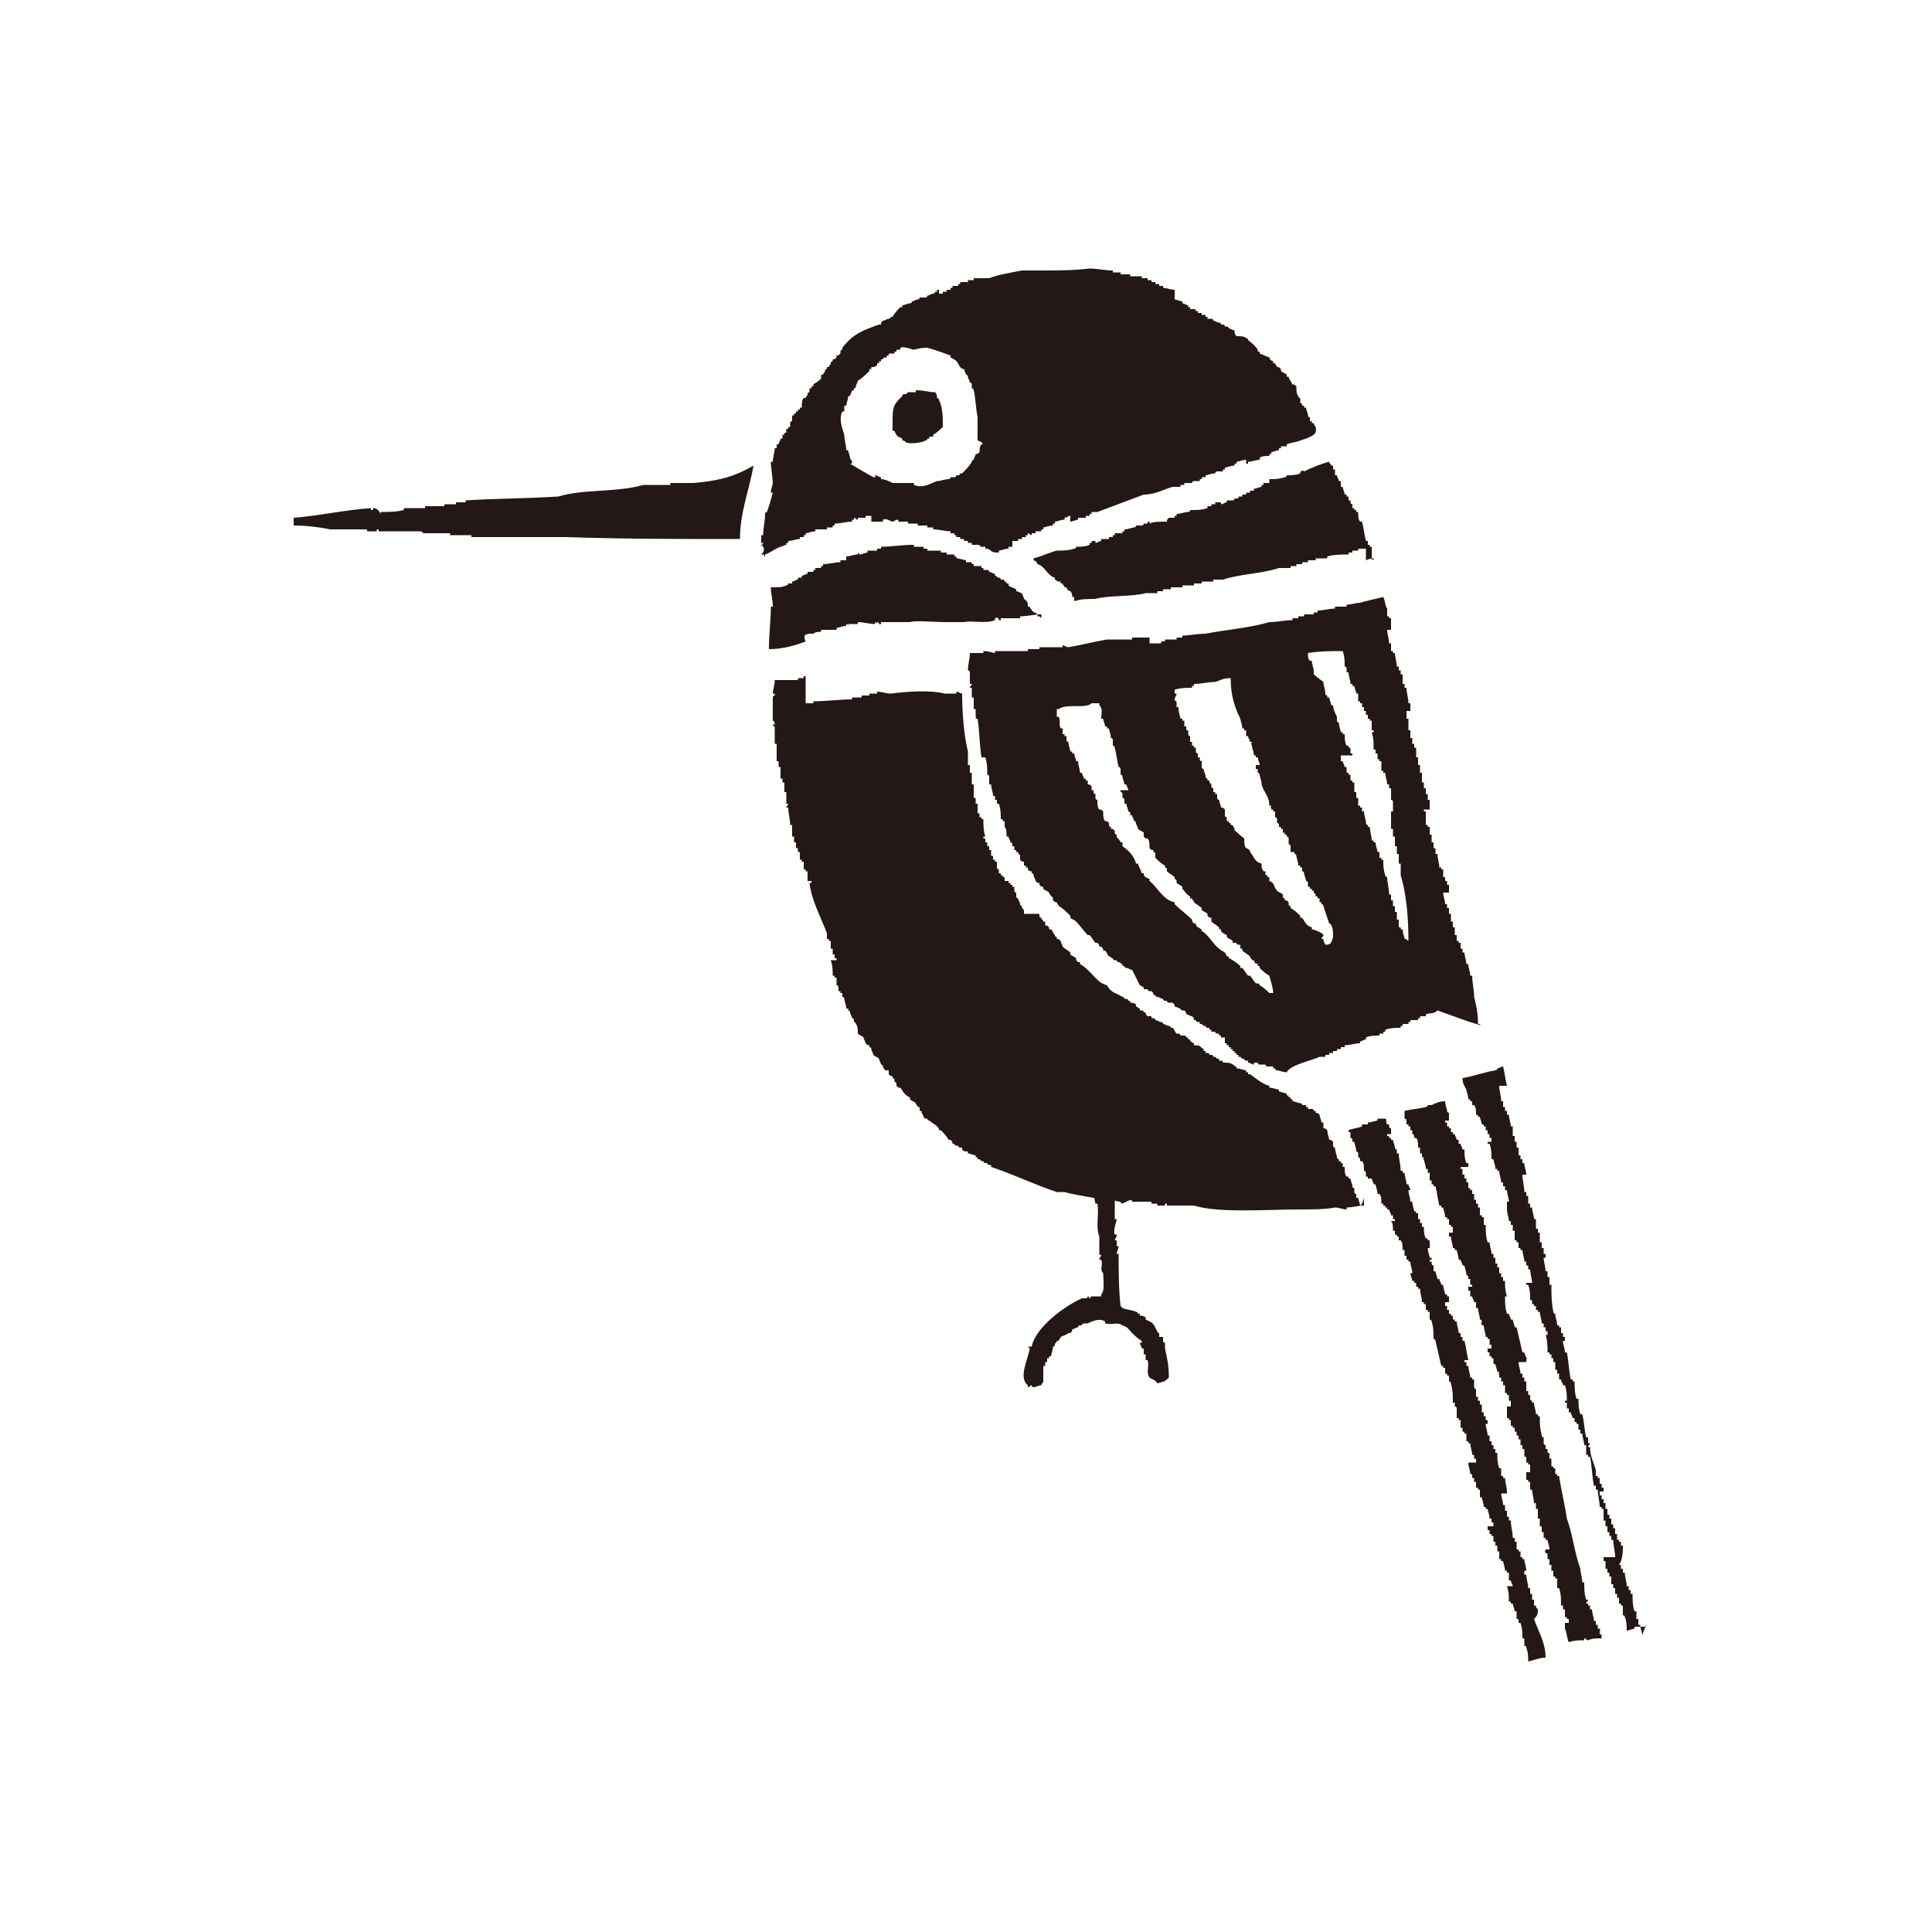 <?xml version="1.0" encoding="utf-8"?>
<!-- Generator: Adobe Illustrator 25.1.0, SVG Export Plug-In . SVG Version: 6.00 Build 0)  -->
<svg version="1.1" id="レイヤー_1" xmlns="http://www.w3.org/2000/svg" xmlns:xlink="http://www.w3.org/1999/xlink" x="0px"
	 y="0px" viewBox="0 0 100 100" style="enable-background:new 0 0 100 100;" xml:space="preserve">
<style type="text/css">
	.st0{fill:#231815;}
</style>
<g>
	<g>
		<path class="st0" d="M76.6,53c-0.1,0-0.1,0-0.1,0c0-0.6-0.1-1-0.2-1.4c0-0.4-0.1-0.7-0.1-1.1h-0.1c0-0.2-0.1-0.4-0.1-0.6h-0.1
			c0-0.2-0.1-0.4-0.1-0.6h-0.1c0-0.1,0-0.1,0-0.2h-0.1c0-0.1,0-0.2,0-0.3h-0.1c0-0.1,0-0.1,0-0.1h-0.1c0-0.1,0-0.2,0-0.3h-0.1
			c0-0.1,0-0.3,0-0.4h-0.1c0-0.1,0-0.2,0-0.3h-0.1c0-0.1,0-0.3,0-0.4h-0.1c0-0.1,0-0.2,0-0.3h-0.1c0-0.1,0-0.1,0-0.2h-0.1
			c0-0.2-0.1-0.4-0.1-0.6H75c0-0.1,0-0.3,0-0.4h-0.1c0-0.1,0-0.1,0-0.2h-0.1c0-0.1,0-0.1,0-0.2h-0.1c0-0.1,0-0.3,0-0.4h-0.1
			c0-0.1,0-0.1,0-0.1h-0.1c0-0.2-0.1-0.5-0.1-0.7h-0.1c0-0.1,0-0.2,0-0.3h-0.1c0-0.1,0-0.2,0-0.3h-0.1c0-0.1,0-0.3,0-0.4h-0.1
			c0-0.1,0-0.3,0-0.4h-0.1c0-0.1,0-0.1,0-0.1h-0.1c0-0.2,0-0.5,0-0.7h-0.1c0-0.1,0-0.1,0-0.1H74c0-0.1,0-0.3,0-0.5h-0.1
			c0-0.1,0-0.2,0-0.3h-0.1c0-0.1,0-0.2,0-0.3h-0.1c0-0.1,0-0.2,0-0.3h-0.1c0-0.1,0-0.3,0-0.5h-0.1c0-0.1,0-0.3,0-0.4h-0.1
			c0-0.1,0-0.3,0-0.4h-0.1c0-0.1,0-0.3,0-0.5h-0.1c0-0.1,0-0.1,0-0.2h-0.1c0-0.1,0-0.2,0-0.3h-0.1c0-0.1,0-0.3,0-0.4h-0.1
			c0-0.2,0-0.4,0-0.6h-0.1c0-0.1,0-0.3,0-0.4H73c0-0.1,0-0.1,0-0.2H73c0-0.1,0-0.1,0-0.2h-0.1c0-0.3-0.1-0.5-0.1-0.8h-0.1
			c0-0.1,0-0.1,0-0.2h-0.1c0-0.1,0-0.3,0-0.5h-0.1c0-0.1,0-0.1,0-0.2h-0.1c0-0.1,0-0.1,0-0.2h-0.1c0-0.2-0.1-0.5-0.1-0.7h-0.1
			c0-0.1,0-0.1,0-0.1h-0.1c0-0.1,0-0.3,0-0.4h-0.1c0-0.2-0.1-0.5-0.1-0.7H72c0-0.1,0-0.1,0-0.2H72c0-0.1,0-0.3,0-0.4h-0.1
			c0-0.1,0-0.1,0-0.1h-0.1c0-0.1,0-0.3,0-0.4c-0.1-0.1-0.1-0.4-0.2-0.6c-0.4,0.1-0.9,0.2-1.2,0.3c-0.2,0-0.5,0.1-0.7,0.1v0.1
			c-0.2,0-0.4,0-0.6,0v0.1c-0.3,0-0.6,0.1-0.9,0.1v0.1c-0.1,0-0.1,0-0.2,0v0.1c-0.1,0-0.3,0-0.5,0v0.1c-0.1,0-0.2,0-0.3,0v0.1
			c-0.1,0-0.2,0-0.3,0v0.1c-0.4,0-0.8,0.1-1.2,0.1c-1,0.3-2.3,0.4-3.3,0.6c-0.4,0-0.9,0.1-1.2,0.1v0.1c-0.1,0-0.2,0-0.3,0v0.1
			c-0.2,0-0.4,0-0.6,0v0.1c-0.1,0-0.1,0-0.2,0v0.1c-0.2,0-0.4,0-0.6,0V33c-0.3,0-0.6,0-0.9,0v0.1c-0.4,0-0.9,0-1.3,0
			c-0.6,0.1-1.4,0.3-2,0.4c-0.1,0-0.2-0.1-0.3-0.1v0.1c-0.4,0-0.8,0-1.2,0v0.1c-0.2,0-0.4,0-0.6,0v0.1c-0.6,0-1.1,0-1.7,0v0.1
			c-0.1,0-0.3-0.1-0.6-0.1v0.1c-0.2,0-0.5,0-0.7,0c0,0.3-0.1,0.6-0.1,0.9c0,0,0.1,0,0.1,0.1c0,0.2,0,0.4,0,0.6h0.1
			c0,0.1-0.1,0.1-0.1,0.2h0.1c0,0.1,0,0.3,0,0.5h0.1c0,0.2,0,0.4,0,0.6h0.1c0,0.1,0,0.3,0,0.4h0.1V37c0,0-0.1,0.1-0.1,0.2h0.1
			c0.1,0.6,0.1,1.4,0.2,2H51c0.1,0.3,0.1,0.6,0.1,0.9c0.1,0,0.1,0.1,0.1,0.1c0,0.1,0,0.3,0,0.4h0.1c0,0.2,0.1,0.4,0.1,0.6h0.1
			c0,0.1,0,0.1,0,0.2h0.1c0,0.1,0,0.1,0,0.2h0.1c0.1,0.3,0.1,0.5,0.1,0.8h0.1c0,0.1,0,0.1,0,0.1H52c0,0.1,0,0.2,0,0.3H52
			c0.1,0.1,0.1,0.3,0.1,0.5h0.1c0,0.1,0.1,0.2,0.1,0.3c0.1,0,0.1,0.1,0.1,0.1c0,0.1,0,0.1,0,0.1h0.1c0,0.1,0,0.1,0,0.2h0.1
			c0,0.1,0,0.1,0,0.1h0.1c0,0.1,0,0.1,0,0.1c0.1,0,0.1,0.1,0.1,0.1c0,0.1,0,0.1,0,0.2c0.1,0.1,0.1,0.1,0.2,0.1c0,0.1,0,0.1,0,0.2
			h0.1c0,0.1,0,0.1,0,0.1h0.1c0,0.1,0,0.1,0,0.1c0.1,0.1,0.1,0.1,0.2,0.1c0,0.1,0,0.1,0,0.1c0.1,0,0.1,0.1,0.1,0.1
			c0,0.1,0.1,0.2,0.1,0.3c0.1,0.1,0.1,0.1,0.2,0.1c0,0.1,0,0.1,0,0.1c0.1,0.1,0.1,0.1,0.2,0.1c0,0.1,0,0.1,0,0.1
			c0.1,0.1,0.2,0.1,0.3,0.2c0,0.1,0.1,0.1,0.1,0.2c0.1,0,0.1,0.1,0.1,0.1c0,0.1,0,0.1,0,0.1c0.1,0.1,0.1,0.1,0.2,0.1
			c0,0.1,0.1,0.1,0.1,0.2c0.2,0.1,0.4,0.3,0.6,0.5c0,0.1,0,0.1,0,0.1c0.1,0.1,0.2,0.1,0.3,0.2c0.2,0.2,0.4,0.5,0.6,0.7
			c0.1,0,0.1,0,0.1,0c0.1,0.1,0.2,0.3,0.3,0.4c0.1,0,0.1,0,0.1,0c0.1,0.1,0.1,0.1,0.1,0.2c0.1,0,0.1,0,0.1,0
			c0.1,0.1,0.1,0.1,0.1,0.2c0.1,0,0.1,0,0.1,0c0.1,0.1,0.1,0.2,0.2,0.3c0.1,0,0.1,0.1,0.2,0.1c0,0.1,0.1,0.1,0.1,0.1
			c0.1,0,0.1,0,0.1,0c0,0.1,0.1,0.1,0.1,0.1c0.1,0,0.1,0.1,0.2,0.1v0.1c0.1,0,0.1,0,0.1,0c0,0.1,0.1,0.1,0.1,0.1
			c0.1,0,0.2,0.1,0.3,0.1C59,51,59,51,59,51c0.1,0,0.1,0.1,0.2,0.1v0.1c0.1,0,0.1,0,0.2,0c0,0.1,0.1,0.1,0.1,0.1c0.1,0,0.1,0,0.1,0
			c0.1,0.1,0.1,0.1,0.1,0.2c0.1,0,0.1,0,0.1,0c0,0.1,0.1,0.1,0.1,0.1c0.1,0,0.2,0.1,0.3,0.1c0,0.1,0.1,0.1,0.1,0.1
			c0.1,0,0.1,0,0.1,0c0,0.1,0.1,0.1,0.1,0.1c0.1,0,0.1,0,0.2,0c0.1,0.1,0.1,0.1,0.1,0.2c0.1,0,0.2,0.1,0.3,0.1
			c0,0.1,0.1,0.1,0.1,0.1c0.1,0,0.1,0,0.1,0c0.1,0.1,0.1,0.1,0.1,0.2c0.1,0,0.2,0.1,0.3,0.1c0.1,0.1,0.1,0.1,0.1,0.2
			c0.1,0,0.1,0,0.1,0c0,0.1,0.1,0.1,0.1,0.1c0.1,0,0.1,0,0.1,0v0.1c0.1,0,0.1,0,0.1,0l0.1,0.1c0.1,0,0.1,0,0.1,0
			c0,0.1,0.1,0.1,0.1,0.1c0.1,0,0.1,0,0.1,0v0.1c0.1,0,0.1,0,0.1,0v0.1c0.1,0,0.1,0,0.2,0c0,0.1,0.1,0.1,0.1,0.1c0.1,0,0.1,0,0.1,0
			v0.1c0.1,0,0.1,0,0.1,0v0.1c0.1,0,0.1,0,0.2,0V54c0.1,0,0.1,0,0.1,0v0.1c0.1,0,0.1,0,0.1,0v0.1c0.1,0,0.1,0,0.1,0v0.1
			c0.1,0,0.1,0,0.1,0v0.1c0.1,0,0.1,0,0.1,0v0.1c0.1,0,0.1,0,0.1,0v0.1c0.1,0,0.1,0,0.1,0v0.1c0.1,0,0.1,0,0.1,0l0.1,0.1
			c0.1,0,0.1,0,0.1,0c0,0.1,0.1,0.1,0.1,0.1c0.1,0,0.1,0,0.1,0v0.1c0.1,0,0.2,0.1,0.3,0.1V55c0.1,0,0.1,0,0.2,0
			c0,0.1,0.1,0.1,0.1,0.1c0.1,0,0.2,0,0.3,0c0,0.1,0.1,0.1,0.1,0.1c0.1,0,0.2,0,0.3,0v0.1c0.1,0,0.1,0,0.1,0c0,0.1,0.1,0.1,0.1,0.1
			c0.1,0,0.3,0.1,0.5,0.1c0.2-0.4,1.3-0.6,1.7-0.8c0.1,0,0.2,0,0.3,0v-0.1c0.1,0,0.1,0,0.2,0v-0.1c0.1,0,0.1,0,0.2,0v-0.1
			c0.1,0,0.1,0,0.2,0v-0.1c0.1,0,0.1,0,0.2,0v-0.1c0.1,0,0.1,0,0.2,0v-0.1c0.3,0,0.5-0.1,0.8-0.1v-0.1c0.1,0,0.2-0.1,0.3-0.1v-0.1
			c0.2-0.1,0.5-0.1,0.7-0.1v-0.1c0.1,0,0.1,0,0.2,0v-0.1c0.1,0,0.1,0,0.1,0v-0.1c0.3-0.1,0.5-0.1,0.8-0.1v-0.1c0.1,0,0.1,0,0.1,0
			v-0.1c0.1,0,0.2,0,0.3,0v-0.1c0.1,0,0.1,0,0.1,0v-0.1c0.1,0,0.3,0,0.4,0v-0.1c0.1,0,0.1,0,0.1,0v-0.1c0.1,0,0.2,0,0.3,0v-0.1
			c0.3-0.1,0.4,0,0.6-0.2C76.6,53.1,76.7,53.1,76.6,53z M65.9,51.4c-0.1,0-0.1,0-0.2,0c-0.1-0.1-0.3-0.3-0.5-0.4
			c0-0.1-0.1-0.1-0.1-0.1c-0.1,0-0.1,0-0.1,0c-0.1-0.1-0.2-0.3-0.3-0.4c-0.1,0-0.1,0-0.1,0c-0.1-0.1-0.2-0.3-0.3-0.4h-0.1
			c0-0.1,0-0.1,0-0.1c-0.1-0.1-0.5-0.4-0.6-0.4c0-0.1,0-0.1,0-0.1c-0.1,0-0.1,0-0.1,0c-0.1-0.3-0.2-0.2-0.4-0.4
			c-0.3-0.2-0.6-0.8-0.9-0.9c0-0.1,0-0.1,0-0.1c-0.1,0-0.1-0.1-0.2-0.1c-0.1-0.1-0.1-0.1-0.1-0.2c-0.1,0-0.1,0-0.1,0
			c-0.1-0.1-0.1-0.1-0.1-0.2c-0.3-0.3-0.6-0.5-0.9-0.8c0-0.1,0-0.1,0-0.1c-0.6-0.1-0.9-0.8-1.3-1.1c0-0.1,0-0.1,0-0.1
			c-0.2-0.1-0.3-0.1-0.3-0.3c-0.1,0-0.1,0-0.1,0c-0.1-0.3-0.1-0.2-0.2-0.5c-0.1,0-0.1,0-0.1,0c-0.1-0.4-0.4-0.7-0.7-0.9
			c0-0.1,0-0.1,0-0.2c-0.1,0-0.1,0-0.1,0c0-0.1-0.1-0.1-0.1-0.2c-0.1,0-0.1-0.1-0.1-0.1c0-0.1,0-0.1,0-0.1c-0.1,0-0.1-0.1-0.1-0.1
			c0-0.1,0-0.1,0-0.1c-0.1-0.1-0.1-0.1-0.2-0.1c0-0.1,0-0.1,0-0.1c-0.1,0-0.1-0.1-0.1-0.1c0-0.1,0-0.1,0-0.1
			c-0.1-0.1-0.1-0.1-0.2-0.1c-0.1-0.1-0.1-0.3-0.1-0.5c-0.1-0.1-0.1-0.1-0.2-0.1c-0.1-0.1-0.1-0.3-0.1-0.5c-0.1,0-0.1-0.1-0.1-0.1
			c0-0.1,0-0.1,0-0.2c-0.1,0-0.1-0.1-0.1-0.1c0-0.1,0-0.1,0-0.1h-0.1c0-0.1,0-0.1,0-0.2c-0.1-0.1-0.1-0.1-0.2-0.1c0-0.1,0-0.1,0-0.2
			h-0.1c0-0.1,0-0.1,0-0.1h-0.1c0-0.1-0.1-0.2-0.1-0.3h-0.1c0-0.2-0.1-0.4-0.1-0.6h-0.1c0-0.1-0.1-0.3-0.1-0.4h-0.1
			c0-0.1,0-0.1,0-0.1h-0.1c0-0.1-0.1-0.3-0.1-0.5c-0.1,0-0.1-0.1-0.1-0.1c0-0.1,0-0.1,0-0.2h-0.1c0-0.1,0-0.1,0-0.1h-0.1
			c0-0.1,0-0.2,0-0.3h-0.1c-0.1-0.2,0-0.4-0.1-0.6h-0.1c0-0.1,0-0.3,0-0.4h0.1c0.4-0.3,1.4,0,1.7-0.3c0.1,0,0.3,0,0.4,0v0.1
			c0.2,0.2,0.1,0.4,0.1,0.7h0.1c0,0.1,0.1,0.3,0.1,0.4h0.1c0,0.1,0,0.1,0,0.1h0.1c0,0.1,0.1,0.3,0.1,0.5c0.1,0,0.1,0.1,0.1,0.1
			c0,0.1,0,0.2,0,0.3c0.1,0,0.1,0.1,0.1,0.1c0.1,0.4,0.1,0.6,0.2,1c0.1,0,0.1,0.1,0.1,0.1c0,0.1,0,0.2,0,0.3c0.1,0,0.1,0.1,0.1,0.1
			c0,0.1,0.1,0.3,0.1,0.4h0.1c0,0.1,0.1,0.2,0.1,0.3H58c0,0.1,0,0.1,0,0.1c0.1,0,0.1,0.1,0.1,0.1c0,0.1,0,0.1,0,0.2
			c0.1,0,0.1,0.1,0.1,0.1c0,0.1,0,0.1,0,0.2h0.1c0,0.1,0.1,0.3,0.1,0.4c0.1,0,0.1,0.1,0.1,0.1c0,0.1,0,0.1,0,0.1h0.1
			c0,0.1,0.1,0.2,0.1,0.3c0.1,0,0.1,0.1,0.1,0.1c0,0.1,0.1,0.2,0.1,0.3c0.1,0.1,0.2,0.1,0.3,0.2c0,0.1,0,0.1,0,0.2
			c0.1,0.1,0.1,0.1,0.2,0.1c0.1,0.1,0.1,0.3,0.1,0.5c0.1,0.1,0.1,0.1,0.2,0.1c0,0.1,0,0.1,0,0.1c0.1,0,0.1,0.1,0.1,0.1
			c0,0.1,0,0.1,0,0.2c0.1,0.1,0.3,0.3,0.5,0.4c0,0.1,0,0.1,0,0.1c0.1,0,0.1,0.1,0.1,0.1c0,0.1,0,0.1,0,0.1c0.1,0.1,0.3,0.2,0.4,0.3
			c0,0.1,0,0.1,0,0.1c0.1,0,0.1,0.1,0.1,0.1c0,0.1,0,0.1,0,0.1c0.1,0.1,0.2,0.1,0.3,0.2c0,0.1,0,0.1,0,0.1c0.1,0.1,0.2,0.3,0.4,0.4
			c0,0.1,0,0.1,0,0.1c0.1,0,0.1,0,0.1,0c0,0.1,0.1,0.1,0.1,0.2c0.1,0.1,0.3,0.2,0.4,0.3c0,0.1,0,0.1,0,0.1c0.1,0.1,0.2,0.1,0.3,0.2
			c0,0.1,0,0.1,0,0.1c0.1,0.1,0.1,0.1,0.2,0.1c0,0.1,0,0.1,0,0.2c0.1,0.1,0.3,0.2,0.4,0.3c0,0.1,0,0.1,0,0.1c0.1,0,0.1,0,0.1,0v0.1
			c0.1,0.1,0.1,0.1,0.3,0.2c0,0.1,0,0.1,0,0.1c0.1,0.1,0.2,0.1,0.3,0.2c0,0.1,0,0.1,0,0.1H64c0,0.1,0.1,0.1,0.1,0.1
			c0.1,0,0.1,0,0.1,0c0,0.1,0,0.1,0,0.2c0.1,0,0.1,0,0.1,0c0,0.1,0,0.1,0,0.1c0.1,0.1,0.3,0.2,0.4,0.3c0,0.1,0.1,0.1,0.1,0.2
			c0.1,0,0.1,0,0.1,0c0.1,0.3,0.1,0.1,0.2,0.2v0.1h0.1c0,0.1,0,0.1,0,0.1c0.1,0.1,0.3,0.3,0.5,0.4C65.9,51.2,65.9,51.3,65.9,51.4z
			 M68.6,48.9c-0.1-0.2-0.1-0.2-0.1-0.3h-0.1c0-0.1,0.1-0.1,0.1-0.2s-0.5-0.3-0.6-0.3c0-0.1,0-0.1,0-0.1c-0.3-0.1-0.3-0.2-0.5-0.5
			h-0.1c0-0.1,0-0.1,0-0.1c-0.1-0.1-0.3-0.3-0.5-0.4c0-0.1,0-0.1,0-0.1c-0.1,0-0.1-0.1-0.1-0.1c0-0.1,0-0.1,0-0.1
			c-0.1-0.1-0.1-0.1-0.2-0.1c0-0.1,0-0.1,0-0.1c-0.1,0-0.1-0.1-0.1-0.1c0-0.1,0-0.1,0-0.1c-0.1-0.1-0.2-0.1-0.3-0.2
			c-0.2-0.2-0.1-0.4-0.4-0.5c0-0.1,0-0.1,0-0.2c-0.1,0-0.1,0-0.1,0c0-0.1,0-0.1,0-0.1c-0.1,0-0.1,0-0.1,0c0-0.1,0-0.1,0-0.2
			c-0.1,0-0.1,0-0.1,0c-0.1-0.2-0.1-0.1-0.1-0.4c-0.4-0.1-0.4-0.4-0.6-0.6c0-0.1,0-0.1,0-0.1c-0.1,0-0.1-0.1-0.2-0.1
			c-0.1-0.1-0.1-0.3-0.1-0.5C64,43.1,64,43,63.9,43c0-0.1,0-0.1,0-0.1c-0.1-0.2-0.1-0.2-0.2-0.2c0-0.1,0-0.1,0-0.1h-0.1
			c0-0.1,0-0.1,0-0.1h-0.1c0-0.1,0-0.1,0-0.2c-0.1,0-0.1-0.1-0.1-0.1c0-0.1,0-0.2,0-0.3c-0.1-0.1-0.1-0.1-0.2-0.1
			c0-0.1-0.1-0.3-0.1-0.4c-0.1,0-0.1-0.1-0.1-0.1c0-0.1,0-0.1,0-0.2h-0.1c0-0.1,0-0.1,0-0.1h-0.1c0-0.1,0-0.1,0-0.2
			c-0.1,0-0.1-0.1-0.1-0.1c0-0.1,0-0.1,0-0.1l-0.1-0.1c0-0.1,0-0.1,0-0.1h-0.1c0-0.1,0-0.1,0-0.1c-0.1,0-0.1-0.1-0.1-0.1
			c0-0.1-0.1-0.3-0.1-0.4c-0.1,0-0.1-0.1-0.1-0.1c0-0.1,0-0.2,0-0.3c-0.1,0-0.1-0.1-0.1-0.1c0-0.1,0-0.1,0-0.1h-0.1
			c0-0.1,0-0.1,0-0.2c-0.1,0-0.1-0.1-0.1-0.1c0-0.1,0-0.1,0-0.2h-0.1c0-0.1,0-0.1,0-0.1h-0.1c0-0.1,0-0.1,0-0.2h-0.1
			c0-0.1,0-0.2,0-0.3c-0.1,0-0.1-0.1-0.1-0.1c0-0.1,0-0.1,0-0.2h-0.1c0-0.1,0-0.1,0-0.2h-0.1c0-0.1,0-0.2,0-0.3h-0.1
			c0-0.1,0-0.1,0-0.1h-0.1c0-0.1-0.1-0.3-0.1-0.5H61c0-0.1,0-0.1,0-0.1h-0.1c0-0.1,0-0.2,0-0.3c-0.1,0-0.1-0.1-0.1-0.1
			c0-0.1,0.1-0.2,0.1-0.3h-0.1c0-0.1,0-0.1,0-0.2c0.3-0.1,0.6-0.1,0.9-0.1v-0.1c0.1,0,0.1,0,0.1,0v-0.1c0.4,0,0.7-0.1,1.1-0.1
			c0.3-0.1,0.4-0.2,0.8-0.2c0,0.9,0.2,1.5,0.5,2.1c0,0.1,0.1,0.3,0.1,0.5h0.1c0,0.1,0,0.1,0,0.1h0.1c0,0.1,0,0.2,0,0.3h0.1
			c0,0.1,0.1,0.2,0.1,0.3h0.1c0,0.1-0.1,0.1-0.1,0.1c0.1,0,0.1,0.1,0.1,0.1c0,0.1,0.1,0.3,0.1,0.5h0.1c0,0.1,0,0.1,0,0.1h0.1
			c0,0.1,0.1,0.3,0.1,0.4H65c0,0.1,0,0.1,0,0.2h0.1c0,0.1,0,0.1,0,0.2c0.1,0,0.1,0.1,0.1,0.1c0,0.1,0.1,0.3,0.1,0.5
			c0.1,0.4,0.4,0.6,0.4,1.1c0.1,0,0.1,0,0.1,0c0,0.1-0.1,0.1-0.1,0.1h0.1c0,0.1,0,0.1,0,0.1h0.1c0,0.1,0,0.1,0,0.1H66
			c0,0.1,0,0.1,0,0.1H66c0,0.1,0,0.1,0,0.2c0.1,0,0.1,0.1,0.1,0.1c0,0.1,0,0.1,0,0.2c0.1,0,0.1,0.1,0.1,0.1c0,0.1,0,0.1,0,0.1h0.1
			c0,0.1,0,0.1,0,0.1h0.1c0,0.1,0,0.1,0,0.2h0.1c0,0.1,0,0.1,0,0.1h0.1c0,0.1,0,0.1,0,0.1c0.1,0,0.1,0.1,0.1,0.1c0,0.1,0,0.2,0,0.3
			c0.1,0,0.1,0.1,0.1,0.1c0,0.1,0,0.2,0,0.3H67c0,0.1,0,0.1,0,0.1c0.1,0,0.1,0.1,0.1,0.1c0,0.1,0.1,0.3,0.1,0.5h0.1
			c0,0.1,0,0.1,0,0.1h0.1c0,0.1,0,0.1,0,0.2c0.1,0,0.1,0.1,0.1,0.1c0,0.1,0.1,0.3,0.1,0.4c0.1,0,0.1,0.1,0.1,0.1c0,0.1,0,0.1,0,0.2
			h0.1c0,0.1,0,0.1,0,0.1h0.1c0,0.1,0,0.1,0,0.1h0.1c0,0.1,0,0.1,0,0.1l0.1,0.1c0,0.1,0,0.1,0,0.1h0.1c0,0.1,0,0.1,0,0.1h0.1
			c0,0.1,0,0.1,0,0.2h0.1c0,0.1,0,0.1,0,0.1c0.1,0,0.1,0.1,0.1,0.1c0.1,0.3,0.2,0.6,0.3,0.9c0.1,0,0.1,0.1,0.1,0.1
			c0.1,0.1,0.1,0.4,0.1,0.6C68.9,48.8,68.9,48.9,68.6,48.9z M72.9,48.7c-0.1-0.1-0.1,0-0.1-0.1h-0.1c0-0.1-0.1-0.3-0.1-0.5h-0.1
			c0-0.1,0-0.1,0-0.1h-0.1c0-0.1,0-0.3,0-0.4h-0.1c0-0.1,0-0.3,0-0.4h-0.1c0-0.1,0-0.2,0-0.3h-0.1c0-0.1,0-0.2,0-0.3h-0.1
			c0-0.1,0-0.2,0-0.3h-0.1c0-0.3-0.1-0.6-0.1-0.9c-0.1,0-0.1-0.1-0.1-0.1c-0.1-0.3-0.1-0.5-0.1-0.8h-0.1c0-0.1,0-0.1,0-0.1h-0.1
			c0-0.1,0-0.2,0-0.3h-0.1c0-0.1-0.1-0.3-0.1-0.5h-0.1c0-0.1,0-0.1,0-0.1h-0.1c0-0.2-0.1-0.5-0.1-0.7h-0.1c0-0.1,0-0.1,0-0.1
			c-0.1,0-0.1-0.1-0.1-0.1c0-0.2-0.1-0.4-0.1-0.6h-0.1c0-0.1,0-0.1,0-0.2h-0.1c0-0.1,0-0.1,0-0.1h-0.1c0-0.1,0-0.3,0-0.4h-0.1
			c0-0.1,0-0.2,0-0.3h-0.1c0-0.1,0-0.3,0-0.5h-0.1c0-0.1,0-0.1,0-0.1h-0.1c0-0.1,0-0.2,0-0.3h-0.1c0-0.1,0-0.1,0-0.1h-0.1
			c0-0.1,0-0.2,0-0.3h-0.1c0-0.1-0.1-0.2-0.1-0.3h-0.1c0-0.1,0-0.2,0-0.3H70c0-0.1,0-0.1,0-0.1h-0.1c0-0.1,0-0.2,0-0.3h-0.1
			c0-0.1,0-0.1,0-0.1h-0.1c-0.1-0.2-0.1-0.4-0.1-0.6h-0.1c0-0.1,0-0.1,0-0.1h-0.1c0-0.1-0.1-0.3-0.1-0.5c-0.1,0-0.1-0.1-0.1-0.1
			c0-0.1,0-0.1,0-0.2c-0.1-0.2-0.2-0.4-0.2-0.6c-0.1,0-0.1,0-0.1,0c0-0.1-0.1-0.3-0.1-0.4h-0.1c0-0.1,0-0.1,0-0.1
			c-0.1,0-0.1-0.1-0.1-0.1c0-0.2-0.1-0.4-0.1-0.6c-0.4-0.3-0.5-0.4-0.5-0.4c0-0.1,0-0.1,0-0.2H68c0-0.1-0.1-0.3-0.1-0.5h-0.1
			c-0.1-0.1-0.1-0.2-0.1-0.4c0.6-0.1,1.2-0.1,1.8-0.1c0.1,0.3,0.1,0.5,0.1,0.8c0.1,0,0.1,0.1,0.1,0.1c0,0.1,0,0.1,0,0.2h0.1
			c0,0.2,0.1,0.4,0.1,0.6h0.1c0,0.1,0,0.1,0,0.1h0.1c0,0.1,0.1,0.3,0.1,0.4h0.1c0,0.1,0,0.3,0,0.4h0.1c0,0.1,0,0.1,0,0.1h0.1
			c0,0.1,0,0.1,0,0.2h0.1c0,0.1,0,0.1,0,0.2h0.1c0,0.1,0,0.1,0,0.2h0.1c0,0.1,0,0.1,0,0.2h0.1c0,0.1,0,0.1,0,0.1h0.1
			c0,0.1,0,0.3,0,0.5h0.1c0,0.1,0,0.1,0,0.1H71c0.1,0.3,0.1,0.6,0.1,0.9h0.1c0,0.1,0,0.1,0,0.2h0.1c0,0.1,0,0.2,0,0.3h0.1
			c0,0.1,0,0.1,0,0.1h0.1c0,0.1,0,0.3,0,0.5h0.1c0,0.1,0,0.1,0,0.1h0.1c0,0.2,0.1,0.4,0.1,0.6h0.1c0,0.1,0,0.1,0,0.2h0.1
			c0,0.2,0,0.4,0,0.6c0.1,0,0.1,0.1,0.1,0.1c0,0.1,0,0.3,0,0.5H72c0,0.1,0,0.3,0,0.4H72c0,0.1,0,0.3,0,0.5h0.1c0,0.1,0,0.3,0,0.4
			h0.1c0,0.1,0,0.3,0,0.5h0.1c0,0.1,0,0.3,0,0.4h0.1c0,0.1,0,0.3,0,0.5h0.1c0,0.2,0,0.4,0,0.6C72.8,46.3,72.9,47.5,72.9,48.7z"/>
		<path class="st0" d="M67.3,24.5c-0.2,0.1-0.5,0.1-0.7,0.1c0,0.1-0.1,0.1-0.1,0.1c-0.3,0.1-0.5,0.1-0.8,0.1V25c-0.1,0-0.1,0-0.1,0
			V25c-0.1,0-0.1,0-0.2,0v0.1c-0.1,0-0.1,0-0.1,0v0.1c-0.1,0-0.3,0.1-0.4,0.1v0.1c-0.1,0-0.1,0-0.2,0v0.1c-0.1,0-0.1,0-0.2,0v0.1
			c-0.1,0-0.1,0-0.2,0v0.1c-0.1,0-0.1,0-0.2,0v0.1c-0.1,0-0.1,0-0.2,0c0,0.1-0.1,0.1-0.1,0.1c-0.1,0-0.2,0-0.3,0v0.1
			c-0.1,0-0.2,0.1-0.3,0.1V26c-0.1,0-0.2,0-0.3,0v0.1c-0.1,0-0.1,0-0.2,0v0.1c-0.1,0-0.1,0-0.2,0v0.1c-0.3,0.1-0.6,0.1-0.9,0.1
			c0,0.1-0.1,0.1-0.1,0.1c-0.2,0-0.4,0.1-0.6,0.1v0.1c-0.1,0-0.1,0-0.1,0v0.1c-0.1,0-0.2,0-0.3,0c-0.1,0.1-0.1,0.1-0.1,0.2
			C60,27,59.7,27,59.5,27.1V27h-0.1v0.1c-0.1,0-0.1,0-0.2,0c0,0.1-0.1,0.1-0.1,0.1c-0.1,0-0.2,0-0.3,0c0,0.1-0.1,0.1-0.1,0.1
			c-0.1,0-0.3,0.1-0.5,0.1v0.1c-0.1,0-0.1,0-0.1,0v0.1c-0.1,0-0.3,0-0.4,0v0.1c-0.1,0-0.1,0-0.1,0v0.1c-0.1,0-0.1,0-0.2,0v0.1
			c-0.1,0-0.3,0-0.4,0v0.1c-0.1,0-0.2,0.1-0.3,0.1V28c-0.1,0-0.1,0-0.2,0v0.1c-0.1,0-0.1,0-0.1,0v0.1c-0.2,0.1-0.5,0.1-0.7,0.1
			c0,0.1-0.1,0.1-0.1,0.1c-0.3,0.1-0.6,0.1-0.9,0.1c-0.4,0.1-0.8,0.3-1.2,0.4c0,0.1,0,0.1,0,0.1c0.2,0.1,0.1,0,0.2,0.2
			c0.4,0.1,0.5,0.6,0.9,0.7c0,0.1,0,0.1,0,0.1c0.2,0.1,0.1,0.1,0.2,0.1h0.1c0,0.1,0,0.1,0,0.1H55c0,0.1,0.1,0.1,0.1,0.2
			c0.1,0,0.1,0,0.1,0c0.1,0.2,0,0.1,0.2,0.2c0.1,0.1,0.1,0.2,0.1,0.3h0.1c0,0.1,0,0.1,0,0.2h0.1c0.2-0.1,0.7-0.1,1-0.1
			c0.7-0.2,1.9-0.1,2.6-0.3c0.2,0,0.4,0,0.6,0v-0.1c0.1,0,0.2,0,0.3,0v-0.1c0.1,0,0.3,0,0.4,0v-0.1c0.2,0,0.4,0,0.6,0v-0.1
			c0.2,0,0.4,0,0.6,0v-0.1c0.1,0,0.3,0,0.4,0v-0.1c0.2,0,0.4,0,0.6,0v-0.1c0.1,0,0.3,0,0.5,0c0.9-0.3,2-0.3,2.9-0.6
			c0.2,0,0.4,0,0.6,0v-0.1c0.1,0,0.2,0,0.3,0v-0.1c0.1,0,0.2,0,0.3,0v-0.1c0.1,0,0.2,0,0.3,0v-0.1c0.1,0,0.3,0,0.4,0v-0.1
			c0.2,0,0.4,0,0.6,0v-0.1c0.4-0.1,0.7-0.1,1.1-0.1v-0.1c0.1,0,0.1,0,0.2,0v-0.1c0.1,0,0.2,0,0.3,0v-0.1c0.1,0,0.3,0,0.4,0V29
			c0.2-0.1,0.3-0.1,0.4,0v-0.1H71c0-0.1,0-0.2,0-0.3H71c0-0.1,0-0.2,0-0.3h-0.1c0-0.1,0-0.1,0-0.1h-0.1c0-0.1,0-0.1,0-0.2h-0.1
			c-0.1-0.4-0.1-0.6-0.2-1h-0.1c-0.1-0.1-0.1-0.3-0.1-0.5h-0.1c0-0.1,0-0.1,0-0.1h-0.1c0-0.1,0-0.1,0-0.1h-0.1c0-0.1,0-0.1,0-0.2
			c-0.1,0-0.1-0.1-0.1-0.1c0-0.1,0-0.1,0-0.1h-0.1c0-0.1,0-0.1,0-0.2h-0.1c0-0.1,0-0.1,0-0.1h-0.1c0-0.1-0.1-0.3-0.1-0.4h-0.1
			c0-0.1,0-0.2,0-0.3h-0.1c0-0.1-0.1-0.2-0.1-0.3h-0.1c0-0.1,0-0.2,0-0.3h-0.1c0-0.1,0-0.1,0-0.2h-0.1c0-0.1-0.1-0.1-0.1-0.2
			c-0.4,0.1-0.9,0.3-1.3,0.5C67.4,24.3,67.3,24.4,67.3,24.5z"/>
		<path class="st0" d="M35.9,25c-0.4,0-0.8,0-1.2,0c0,0.1,0,0.1,0,0.1c-0.5,0-1,0-1.4,0c-1.4,0.4-3.1,0.2-4.4,0.6
			c-1.6,0.1-3.2,0.1-4.8,0.2c0,0.1,0,0.1,0,0.1c-0.1,0-0.4,0-0.5,0c0,0.1,0,0.1,0,0.1c-0.2,0-0.4,0-0.6,0c0,0.1,0,0.1,0,0.1
			c-0.4,0-0.6,0-1,0c0,0.1,0,0.1,0,0.1c-0.4,0-0.7,0-1.1,0c0,0.1,0,0.1,0,0.1c-0.4,0.1-0.8,0.1-1.2,0.1c0,0.1,0,0.1,0,0.1
			c-0.1-0.2-0.2-0.3-0.4-0.3c0,0.1,0,0.1,0,0.1c-0.1,0-0.1,0-0.1,0c0-0.1,0-0.1,0-0.1c-1.4,0.1-2.7,0.4-4,0.5c0,0.1,0,0.2,0,0.4
			c0.7,0,1.4,0.1,1.9,0.2c0.6,0,1.2,0,1.9,0c0,0.1,0,0.1,0,0.1c0.1,0,0.4,0,0.5,0c0-0.1,0-0.1,0-0.1c0.1,0,0.1,0,0.1,0
			c0,0.1,0,0.1,0,0.1c0.7,0,1.4,0,2.1,0c0.2,0,0.2,0.1,0.2,0.1c0.4,0,0.9,0,1.4,0c0,0.1,0,0.1,0,0.1c0.4,0,0.7,0,1.1,0
			c0,0.1,0,0.1,0,0.1c1.7,0,3.3,0,4.9,0c3,0.1,6,0.1,9,0.1c0-1.4,0.5-2.6,0.7-3.8C37.8,24.8,36.9,24.9,35.9,25
			C35.9,25,35.9,25,35.9,25z"/>
		<path class="st0" d="M79.6,83.3L79.6,83.3c-0.1-0.1-0.1-0.1-0.1-0.2h-0.1c0-0.1,0-0.2,0-0.3h-0.1c0-0.1,0-0.2,0-0.3h-0.1
			c0-0.1,0-0.2,0-0.3h-0.1c0-0.2-0.1-0.5-0.1-0.7h-0.1c0-0.1,0-0.1,0-0.2H79c0-0.2-0.1-0.4-0.1-0.6h-0.1c0-0.1,0-0.1,0-0.1h-0.1
			c0-0.1,0-0.2,0-0.3h-0.1c0-0.1,0-0.1,0-0.1h-0.1c0-0.1,0-0.3,0-0.4h-0.1c0-0.1,0-0.1,0-0.2h-0.1c0-0.3-0.1-0.6-0.1-0.9h-0.1
			c0-0.1,0-0.1,0-0.2h-0.1c0-0.1,0-0.2,0-0.3h-0.1c0-0.1,0-0.2,0-0.3h-0.1c0-0.2-0.1-0.4-0.1-0.6H78c0-0.1,0-0.1,0-0.1H78
			c0-0.2-0.1-0.5-0.1-0.7h-0.1c0-0.1,0-0.1,0-0.1h-0.1c0-0.1,0-0.3,0-0.4h-0.1c-0.1-0.3-0.1-0.5-0.1-0.8h-0.1c0-0.1,0-0.1,0-0.2
			h-0.1c0-0.1,0-0.1,0-0.2h-0.1c0-0.1,0-0.1,0-0.2h-0.1c0-0.1,0-0.2,0-0.3h-0.1c0-0.2-0.1-0.4-0.1-0.6H77c0-0.1,0-0.1,0-0.2h-0.1
			c0-0.1,0-0.1,0-0.2h-0.1c0-0.1,0-0.1,0-0.2h-0.1c0-0.1,0-0.3,0-0.4h-0.1c0-0.1,0-0.1,0-0.2h-0.1c0-0.1,0-0.1,0-0.2h-0.1
			c0-0.1,0-0.3,0-0.4c-0.1,0-0.1-0.1-0.1-0.1c0-0.1,0-0.3,0-0.4h-0.1c0-0.1,0-0.1,0-0.1h-0.1c0-0.2-0.1-0.4-0.1-0.6h-0.1
			c0-0.1,0-0.1,0-0.2h-0.1c0-0.1,0-0.1,0-0.1H76c-0.1-0.4-0.1-0.6-0.2-1h-0.1c0-0.1,0-0.1,0-0.2h-0.1c0-0.1,0-0.1,0-0.2h-0.1
			c0-0.2-0.1-0.4-0.1-0.6h-0.1c0-0.1,0-0.1,0-0.1h-0.1c0-0.1,0-0.1,0-0.2h-0.1c0-0.1,0-0.1,0-0.1h-0.1c0-0.1,0-0.1,0-0.2h-0.1
			c0-0.1,0-0.1,0-0.2h-0.1c0-0.1,0-0.1,0-0.2H75c0-0.1,0-0.2,0-0.3h-0.1c0-0.1,0-0.1,0-0.1h-0.1c0-0.1-0.1-0.3-0.1-0.5h-0.1
			c0-0.1-0.1-0.2-0.1-0.3h-0.1c0-0.1-0.1-0.3-0.1-0.4h-0.1c0-0.1,0-0.2,0-0.3c-0.1,0-0.1-0.1-0.1-0.1c0-0.1,0-0.1,0-0.1
			c-0.1,0-0.1,0-0.1,0c0-0.1,0-0.1,0-0.1h0.1v-0.1h-0.1c0-0.1-0.1-0.3-0.1-0.5H74c0-0.1,0-0.3,0-0.4h-0.1c0-0.1,0-0.1,0-0.1h-0.1
			c-0.1-0.2-0.1-0.4-0.1-0.6h-0.1c0-0.1,0-0.1,0-0.2h-0.1c0-0.1,0-0.1,0-0.2h-0.1c0-0.1,0-0.2,0-0.3h-0.1c0-0.1,0-0.1,0-0.1h-0.1
			c0-0.1-0.1-0.3-0.1-0.5h-0.1c0-0.2-0.1-0.4-0.1-0.6H73c0-0.1-0.1-0.2-0.1-0.3h-0.1c0-0.2-0.1-0.4-0.1-0.6h-0.1c0-0.1,0-0.1,0-0.1
			h-0.1c0-0.3-0.1-0.6-0.1-0.9h-0.1c0-0.1,0-0.1,0-0.2c-0.1,0-0.1-0.1-0.1-0.1c0-0.1-0.1-0.3-0.1-0.4h-0.1c0-0.1,0-0.1,0-0.1h-0.1
			c0-0.1,0-0.1,0-0.1h-0.1c0-0.1,0-0.1,0-0.1H72c0-0.1,0-0.1,0-0.2H72c0-0.1,0-0.1,0-0.1c-0.1,0-0.1-0.1-0.1-0.1c0-0.1,0-0.1,0-0.1
			h-0.1c-0.1-0.1,0-0.3-0.1-0.3c-0.1,0-0.3,0-0.4,0v0.1c-0.1,0-0.3,0.1-0.5,0.1v0.1c-0.1,0-0.2,0-0.3,0v0.1
			c-0.2,0.1-0.5,0.1-0.7,0.2v0.1h0.1c0,0.1,0,0.2,0,0.3c0.1,0,0.1,0.1,0.1,0.1c0,0.1,0,0.1,0,0.1h0.1c0,0.1,0.1,0.3,0.1,0.5
			c0.1,0,0.1,0.1,0.1,0.1c0,0.1,0,0.1,0,0.2c0.1,0,0.1,0.1,0.1,0.1c0,0.1,0,0.1,0,0.1h0.1c0.1,0.1,0.1,0.3,0.1,0.5
			c0.1,0,0.1,0.1,0.1,0.1c0,0.1,0,0.1,0,0.2h0.1c0,0.1,0,0.1,0,0.1H71c0,0.1,0.1,0.2,0.1,0.3h0.1c0,0.1,0.1,0.3,0.1,0.5h0.1
			c0.1,0.1,0.1,0.3,0.1,0.5h0.1c0,0.1,0,0.1,0,0.1h0.1c0,0.1,0,0.1,0,0.1h0.1c0,0.1,0,0.1,0,0.1h0.1c0,0.1,0.1,0.2,0.1,0.3h0.1
			c0,0.1,0,0.1,0,0.2h0.1c0,0.1,0,0.1,0,0.1H72c0.1,0.1,0.1,0.3,0.1,0.5h0.1c0,0.1,0,0.1,0,0.2h0.1c0,0.1,0,0.1,0,0.1h0.1
			c0,0.1,0,0.1,0,0.2h0.1c0.1,0.1,0.1,0.3,0.1,0.5h0.1c0,0.1,0,0.2,0,0.3h0.1c0,0.1,0,0.1,0,0.2h0.1c0,0.1,0,0.1,0,0.1h0.1
			c0,0.2,0.1,0.4,0.1,0.6H73c0,0.1,0.1,0.3,0.1,0.4h0.1c0,0.1,0,0.1,0,0.1h0.1c0,0.1,0,0.1,0,0.2h0.1c0,0.1,0,0.1,0,0.1h0.1
			c0,0.2,0.1,0.5,0.1,0.7h0.1c0,0.1,0,0.1,0,0.1h0.1c0,0.1,0,0.2,0,0.3h0.1c0,0.1,0,0.1,0,0.1h0.1c0,0.1,0,0.3,0,0.4
			c0.1,0,0.1,0.1,0.1,0.1c0.1,0.3,0.1,0.6,0.1,0.9c0.1,0,0.1,0.1,0.1,0.1c0.1,0.4,0.2,0.9,0.3,1.3h0.1c0,0.1,0,0.1,0,0.1h0.1
			c0,0.1,0,0.2,0,0.3h0.1c0,0.1,0,0.1,0,0.1h0.1c0,0.1,0,0.2,0,0.3c0.1,0,0.1,0.1,0.1,0.1c0.1,0.4,0.1,0.6,0.1,1h0.1
			c0,0.1,0,0.1,0,0.2c0.1,0,0.1,0.1,0.1,0.1c0,0.1,0,0.3,0,0.5h0.1c0,0.1,0,0.1,0,0.1h0.1c0,0.1,0,0.3,0,0.4h0.1c0,0.1,0,0.1,0,0.2
			h0.1c0,0.1,0,0.1,0,0.1h0.1c0,0.1,0,0.3,0,0.4h0.1c0,0.1,0,0.1,0,0.1h0.1c0,0.2,0.1,0.4,0.1,0.6h0.1c0,0.1,0,0.1,0,0.2h0.1
			c0,0.1,0,0.1,0,0.2H76c0,0.2,0.1,0.4,0.1,0.6h0.1c0,0.1,0,0.1,0,0.2h0.1c0,0.1,0,0.1,0,0.2h0.1c0,0.1,0,0.2,0,0.3h0.1
			c0,0.1,0,0.1,0,0.1h0.1c0,0.1,0,0.3,0,0.4h0.1c0,0.1,0.1,0.3,0.1,0.5h0.1c0,0.1,0,0.1,0,0.1h0.1c0,0.1,0.1,0.3,0.1,0.5h0.1
			c0,0.1,0,0.1,0,0.2h0.1c0,0.1,0,0.1,0,0.2H77c0,0.1,0,0.1,0,0.2h0.1c0,0.1,0,0.1,0,0.2h0.1c0,0.1,0,0.1,0,0.1h0.1
			c0,0.1,0,0.2,0,0.3h0.1c0,0.1,0,0.1,0,0.2h0.1c0,0.1,0,0.2,0,0.3h0.1c0,0.1,0,0.3,0,0.4h0.1c0,0.1,0,0.1,0,0.1h0.1
			c0,0.1,0.1,0.3,0.1,0.5h0.1c0,0.1,0,0.1,0,0.1h0.1c0,0.1,0,0.3,0,0.4h0.1c0,0.1,0.1,0.2,0.1,0.3H78c0.1,0.3,0.1,0.5,0.1,0.8h0.1
			c0,0.1,0,0.1,0,0.1h0.1c0,0.1,0.1,0.3,0.1,0.4h0.1c0,0.1,0,0.3,0,0.4h0.1c0,0.1,0,0.1,0,0.2h0.1c0.1,0.3,0.1,0.5,0.1,0.8h0.1
			c0,0.1,0,0.3,0,0.4h0.1c0,0.1,0,0.1,0,0.1H79c0.1,0.2,0.1,0.5,0.1,0.7c0.4-0.1,0.6-0.2,0.9-0.2c0-0.8-0.4-1.4-0.6-2
			C79.6,83.6,79.6,83.5,79.6,83.3z"/>
		<path class="st0" d="M85,84.6c0-0.1-0.1-0.3-0.1-0.5h-0.1c0-0.1,0-0.2,0-0.3h-0.1c0-0.1,0-0.3,0-0.4h-0.1
			c-0.1-0.3-0.1-0.6-0.1-0.9h-0.1c0-0.1,0-0.1,0-0.2h-0.1c0-0.1,0-0.1,0-0.2h-0.1c0-0.2-0.1-0.5-0.1-0.7h-0.1c0-0.1,0-0.1,0-0.2
			h-0.1c0-0.1,0-0.1,0-0.2h-0.1C84,80.7,84,80.3,84,80h-0.1c0-0.1,0-0.1,0-0.2h-0.1c0-0.1,0-0.1,0-0.1h-0.1c0-0.1,0-0.2,0-0.3h-0.1
			c0-0.1,0-0.2,0-0.3h-0.1c0-0.1,0-0.1,0-0.2h-0.1c0-0.1,0-0.2,0-0.3h-0.1c0-0.1,0-0.1,0-0.2h-0.1c0-0.1,0-0.2,0-0.3h-0.1
			c0-0.1,0-0.2,0-0.3h-0.1c0-0.1,0-0.1,0-0.2h-0.1c0-0.1,0-0.1,0-0.2h-0.1c0-0.1,0-0.1,0-0.2H83c0-0.1,0-0.1,0-0.2h-0.1
			c0-0.1,0-0.1,0-0.2h-0.1c0-0.1,0-0.2,0-0.3h-0.1c0-0.1,0-0.1,0-0.1h-0.1c0-0.1,0-0.2,0-0.3c-0.1-0.4-0.3-0.7-0.3-1.2
			c-0.1,0-0.1,0-0.1,0c0-0.1,0.1-0.1,0.1-0.2h-0.1c0-0.1,0-0.2,0-0.3h-0.1c-0.1-0.4-0.1-0.8-0.2-1.2h-0.1c-0.1-0.3-0.1-0.5-0.1-0.8
			h-0.1c-0.1-0.3-0.1-0.6-0.1-0.9h-0.1c0-0.1,0-0.1,0-0.1h-0.1c-0.1-0.5-0.1-0.9-0.2-1.4h-0.1c0-0.2-0.1-0.4-0.1-0.6H81
			c0-0.1,0-0.1,0-0.2h-0.1c0-0.1,0-0.1,0-0.2h-0.1c0-0.1,0-0.2,0-0.3h-0.1c0-0.1,0-0.1,0-0.1h-0.1c0-0.2-0.1-0.4-0.1-0.6
			c-0.1,0-0.1-0.1-0.1-0.1c-0.1-0.5-0.1-0.9-0.1-1.4h-0.1c0-0.1,0-0.3,0-0.4h-0.1c0-0.1,0-0.2,0-0.3h-0.1c0-0.2-0.1-0.5-0.1-0.7H80
			c0-0.1,0-0.1,0-0.2h-0.1c0-0.1,0-0.2,0-0.3h-0.1c0-0.1,0-0.2,0-0.3h-0.1c0-0.1,0-0.3,0-0.5h-0.1c0-0.1,0-0.1,0-0.2h-0.1
			c0-0.1,0-0.3,0-0.5h-0.1c0-0.2-0.1-0.4-0.1-0.6h-0.1c0-0.1,0-0.1,0-0.2h-0.1c0-0.1,0-0.3,0-0.4h-0.1c0-0.1,0-0.1,0-0.2h-0.1
			c0-0.3-0.1-0.6-0.1-0.9H79c0-0.2-0.1-0.4-0.1-0.6h-0.1c0-0.1,0-0.1,0-0.2h-0.1c0-0.1,0-0.1,0-0.2h-0.1c0-0.1,0-0.3,0-0.4h-0.1
			c0-0.1,0-0.2,0-0.3h-0.1c0-0.1,0-0.2,0-0.3h-0.1c0-0.1,0-0.3,0-0.5h-0.1c0-0.2-0.1-0.4-0.1-0.6h-0.1c0-0.1,0-0.1,0-0.2h-0.1
			c0-0.1,0-0.1,0-0.2h-0.1c0-0.1,0-0.2,0-0.3h-0.1c0-0.3-0.1-0.5-0.1-0.8H78c-0.1-0.4-0.1-0.6-0.2-1c-0.1,0-0.2,0.1-0.3,0.1
			c0,0.1-0.1,0.1-0.1,0.1c-0.6,0.1-1.1,0.3-1.7,0.4c0,0.3,0.1,0.4,0.2,0.6c0,0.1,0.1,0.3,0.1,0.5h0.1c0,0.1,0,0.1,0,0.1h0.1
			c0,0.1,0,0.1,0,0.2h0.1c0.1,0.1,0.1,0.3,0.1,0.5h0.1c0,0.1,0,0.1,0,0.1h0.1c0,0.1,0.1,0.3,0.1,0.4h0.1c0,0.1,0,0.1,0,0.1h0.1
			c0,0.1,0,0.1,0,0.2h0.1c0,0.1,0,0.1,0,0.2h0.1c0,0.1,0,0.1,0,0.2h0.1c0,0.1,0,0.1,0,0.2H77c0,0.1,0,0.1,0,0.1h0.1
			c0.1,0.3,0.1,0.5,0.1,0.8h0.1c0,0.1,0.1,0.3,0.1,0.5h0.1c0,0.1,0,0.1,0,0.1h0.1c0,0.2,0.1,0.4,0.1,0.6h0.1c0,0.1,0,0.1,0,0.2h0.1
			c0,0.1,0,0.1,0,0.2h0.1c0,0.2,0.1,0.4,0.1,0.6H78c0,0.1,0,0.3,0,0.4H78c0,0.2,0.1,0.4,0.1,0.6h0.1c0,0.1,0,0.1,0,0.2h0.1
			c0,0.1,0,0.2,0,0.3h0.1c0,0.1,0,0.3,0,0.5h0.1c0,0.1,0,0.1,0,0.1h0.1c0,0.1,0,0.2,0,0.3h0.1c0,0.1,0,0.1,0,0.1h0.1
			c0,0.2,0.1,0.4,0.1,0.6h0.1c0,0.1,0,0.1,0,0.2h0.1c0,0.1,0,0.1,0,0.2h0.1c0,0.2,0.1,0.5,0.1,0.7H79c0,0.1,0,0.1,0,0.1h0.1
			c0.1,0.3,0.1,0.5,0.1,0.8h0.1c0,0.1,0,0.1,0,0.2h0.1c0,0.1,0,0.1,0,0.1h0.1c0,0.1,0,0.1,0,0.2h0.1c0,0.1,0,0.1,0,0.1h0.1
			c0,0.2,0.1,0.4,0.1,0.6h0.1c0,0.1,0,0.1,0,0.2h0.1c0,0.1,0,0.1,0,0.2h0.1c0,0.1,0,0.1,0,0.2H80c0.1,0.3,0.1,0.6,0.1,0.9h0.1
			c0,0.1,0,0.1,0,0.1h0.1c0,0.1,0,0.1,0,0.2h0.1c0,0.1,0,0.1,0,0.2h0.1c0,0.1,0,0.3,0,0.4h0.1c0,0.1,0,0.1,0,0.2h0.1
			c0,0.1,0,0.2,0,0.3h0.1c0,0.1,0.1,0.2,0.1,0.3h0.1c0.1,0.3,0.1,0.5,0.1,0.8H81c0,0.1,0,0.1,0,0.1h0.1c0,0.1,0,0.2,0,0.3h0.1
			c0,0.1,0,0.1,0,0.2h0.1c0,0.1,0.1,0.2,0.1,0.3h0.1c0,0.1,0,0.1,0,0.2h0.1c0,0.1,0,0.1,0,0.1h0.1c0,0.1,0,0.2,0,0.3h0.1
			c0,0.1,0,0.1,0,0.2h0.1c0,0.2,0.1,0.4,0.1,0.6h0.1c0,0.1,0,0.3,0,0.5h0.1c0,0.1,0,0.1,0,0.1h0.1c0.1,0.5,0.1,1,0.2,1.5h0.1
			c0,0.1,0,0.1,0,0.2h0.1c0,0.3,0.1,0.6,0.1,0.9h0.1c0,0.1,0,0.1,0,0.1h0.1c0,0.2,0,0.4,0,0.6h0.1c0,0.1,0,0.2,0,0.3h0.1
			c0,0.1,0,0.2,0,0.3h0.1c0,0.1,0,0.1,0,0.2h0.1c0,0.1,0,0.1,0,0.2h0.1c0,0.3,0.1,0.6,0.1,0.9H83c0,0.1,0,0.1,0,0.2h0.1
			c0,0.1,0,0.3,0,0.4h0.1c0,0.1,0,0.1,0,0.2h0.1c0,0.1,0,0.1,0,0.2h0.1c0,0.1,0,0.3,0,0.4h0.1c0,0.1,0,0.1,0,0.2h0.1
			c0,0.1,0,0.2,0,0.3h0.1c0,0.1,0,0.1,0,0.2h0.1c0,0.1,0,0.2,0,0.3h0.1c0,0.1,0,0.1,0,0.1h0.1c0,0.1,0,0.3,0,0.5
			c0.1,0,0.1,0.1,0.1,0.1c0.1,0.2,0.1,0.5,0.1,0.7c0.1,0,0.3-0.1,0.4-0.1v-0.1c0.2,0,0.4,0,0.6,0v-0.1C85,84.6,85,84.7,85,84.6
			C85.1,84.6,85.1,84.6,85,84.6z"/>
		<path class="st0" d="M82.9,84.7c0-0.1,0-0.1,0-0.1h-0.1c0-0.1,0-0.2,0-0.3h-0.1c0-0.1,0-0.1,0-0.2h-0.1c0-0.1,0-0.1,0-0.2h-0.1
			c0-0.2-0.1-0.4-0.1-0.6h-0.1c0-0.1,0-0.1,0-0.2h-0.1c0-0.1,0-0.1,0-0.1h-0.1c0-0.1,0.1-0.1,0.1-0.2h-0.1c-0.1-0.3-0.1-0.6-0.1-0.9
			h-0.1c0-0.2-0.1-0.5-0.1-0.7c-0.3-0.8-0.4-1.8-0.7-2.6c-0.1-0.7-0.3-1.5-0.4-2.2h-0.1c0-0.1,0-0.1,0-0.1h-0.1c0-0.1,0-0.2,0-0.3
			h-0.1c0-0.1,0-0.1,0-0.1h-0.1c0-0.1,0-0.3,0-0.4h-0.1c0-0.1,0-0.2,0-0.3h-0.1c0-0.1,0-0.1,0-0.2h-0.1c0-0.1,0-0.1,0-0.2
			c-0.1,0-0.1-0.1-0.1-0.1c0-0.1,0-0.2,0-0.3c-0.1,0-0.1-0.1-0.1-0.1c-0.1-0.4-0.1-0.6-0.1-1h-0.1c0-0.1,0-0.1,0-0.1h-0.1
			c0-0.2-0.1-0.4-0.1-0.6h-0.1c0-0.1,0-0.1,0-0.1c-0.1,0-0.1-0.1-0.1-0.1c0-0.1,0-0.1,0-0.2h-0.1c0-0.1,0-0.1,0-0.2h-0.1
			c0-0.1,0-0.3,0-0.5h-0.1c0-0.1,0-0.1,0-0.2h-0.1c0-0.1,0-0.1,0-0.2h-0.1c0-0.2-0.1-0.4-0.1-0.6H79c0-0.1,0-0.1,0-0.1H79
			c0-0.1,0.1-0.1,0.1-0.1H79c0-0.1-0.1-0.2-0.1-0.3h-0.1c-0.1-0.4-0.2-0.9-0.3-1.3h-0.1c0-0.1-0.1-0.3-0.1-0.4h-0.1
			c0-0.1-0.1-0.2-0.1-0.3h-0.1c-0.1-0.3-0.1-0.6-0.1-0.9H78c-0.1-0.3-0.1-0.5-0.1-0.8h-0.1c0-0.1,0-0.1,0-0.2h-0.1
			c0-0.1,0-0.1,0-0.2h-0.1c0-0.1,0-0.2,0-0.3h-0.1c0-0.1,0-0.1,0-0.2h-0.1c0-0.1,0-0.2,0-0.3h-0.1c0-0.1,0-0.1,0-0.2h-0.1
			c0-0.2-0.1-0.4-0.1-0.6h-0.1c-0.1-0.3-0.1-0.6-0.1-0.9h-0.1c0-0.1,0-0.3,0-0.4h-0.1c0-0.1,0-0.1,0-0.1h-0.1c0-0.1,0-0.3,0-0.4
			h-0.1c0-0.1,0-0.1,0-0.2h-0.1c0-0.1,0-0.1,0-0.2h-0.1c0-0.1,0-0.2,0-0.3h-0.1c0-0.1,0-0.1,0-0.2h-0.1c0-0.1,0-0.1,0-0.1h-0.1
			c0-0.1,0-0.2,0-0.3h-0.1c0-0.1,0-0.1,0-0.2h-0.1c0-0.1,0-0.1,0-0.2h-0.1c0-0.1,0-0.2,0-0.3h-0.1c0-0.1,0-0.1,0-0.1H76
			c0-0.1,0-0.1,0-0.2h-0.1c-0.1-0.2-0.1-0.5-0.1-0.7h-0.1c0-0.1-0.1-0.2-0.1-0.3h-0.1c0-0.1,0-0.1,0-0.2h-0.1c0-0.1-0.1-0.2-0.1-0.3
			h-0.1c0-0.1,0-0.1,0-0.1h-0.1c0-0.1,0-0.1,0-0.2h-0.1c0-0.1,0-0.1,0-0.1h-0.1c0-0.1,0-0.1,0-0.2h-0.1c0-0.1,0-0.1,0-0.1H75
			c0-0.1,0-0.3,0-0.4c-0.1,0-0.1-0.1-0.1-0.1c0-0.1-0.1-0.3-0.1-0.5c-0.3,0-0.5,0.1-0.7,0.2c-0.1,0-0.1,0-0.2,0
			c0,0.1-0.1,0.1-0.1,0.1c-0.4,0.1-0.7,0.1-1.1,0.2c0,0.1,0,0.3,0,0.4c0.1,0,0.1,0.1,0.1,0.1c0,0.1,0,0.1,0,0.2h0.1
			c0,0.1,0,0.1,0,0.1H73c0,0.1,0,0.1,0,0.1H73c0,0.1,0,0.1,0,0.1h0.1c0,0.1,0,0.1,0,0.2c0.1,0,0.1,0.1,0.1,0.1c0,0.1,0,0.1,0,0.1
			h0.1c0.1,0.1,0.1,0.3,0.1,0.5h0.1c0,0.1,0,0.2,0,0.3h0.1c0,0.1,0,0.1,0,0.2h0.1c0,0.1-0.1,0.1-0.1,0.1h0.1c0,0.1,0.1,0.3,0.1,0.5
			h0.1c0,0.1,0,0.1,0,0.2h0.1c0,0.1,0,0.1,0,0.1H74c0,0.1,0,0.2,0,0.3h0.1c0,0.1,0,0.1,0,0.2h0.1c0,0.1,0,0.1,0,0.1h0.1
			c0.1,0.4,0.1,0.6,0.2,1h0.1c0,0.1,0,0.1,0,0.1h0.1c0,0.1,0.1,0.3,0.1,0.5h0.1c0,0.1,0,0.1,0,0.1h0.1c0,0.1,0,0.2,0,0.3h0.1
			c0,0.1,0,0.1,0,0.1h0.1c0,0.1,0,0.2,0,0.3H75c0,0.1,0,0.1,0,0.2h0.1c0,0.2,0.1,0.4,0.1,0.6h0.1c0,0.1,0,0.1,0,0.1h0.1
			c0,0.1,0.1,0.3,0.1,0.5h0.1c0,0.1,0.1,0.2,0.1,0.3h0.1c0,0.1,0.1,0.3,0.1,0.5c0.1,0,0.1,0.1,0.1,0.1c0,0.1,0,0.1,0,0.1h0.1
			c0,0.1,0,0.2,0,0.3h0.1c0,0.1,0,0.1,0,0.1H76c0,0.1,0,0.1,0,0.2h0.1c0,0.1,0,0.2,0,0.3h0.1c0,0.1,0.1,0.2,0.1,0.3h0.1
			c0,0.1,0,0.2,0,0.3h0.1c0,0.2,0.1,0.4,0.1,0.6c0.1,0,0.1,0.1,0.1,0.1c0,0.1-0.1,0.1-0.1,0.1h0.1c0,0.1,0,0.1,0,0.1h0.1
			c0,0.2,0.1,0.4,0.1,0.6h0.1c0,0.1,0,0.1,0,0.1h0.1c0,0.1,0,0.2,0,0.3h0.1c0,0.1,0,0.1,0,0.2H77c0,0.1,0,0.1,0,0.2h0.1
			c0,0.1,0,0.1,0,0.2h0.1c0,0.1,0,0.1,0,0.1h0.1c0,0.1,0,0.2,0,0.3h0.1c0,0.1,0.1,0.3,0.1,0.4h0.1c0,0.1-0.1,0.1-0.1,0.1h0.1
			c0,0.1,0,0.1,0,0.2h0.1c0,0.1,0,0.1,0,0.2h0.1c0,0.1,0,0.1,0,0.2h0.1c0,0.1,0,0.3,0,0.4h0.1c0,0.1,0,0.1,0,0.1h0.1
			c0,0.1,0,0.2,0,0.3h0.1c0,0.1,0,0.2,0,0.3H78c0,0.1,0,0.2,0,0.3H78c0,0.1,0,0.2,0,0.3h0.1c0,0.1,0,0.1,0,0.1h0.1
			c0,0.1,0,0.2,0,0.3h0.1c0,0.1,0,0.1,0,0.1h0.1c0,0.1,0,0.1,0,0.2h0.1c0,0.1,0,0.1,0,0.2h0.1c0,0.1,0,0.1,0,0.2h0.1
			c0,0.1,0,0.2,0,0.3h0.1c0,0.1,0,0.1,0,0.2h0.1c0,0.1,0,0.3,0,0.4h0.1c0,0.1,0,0.2,0,0.3h0.1c0,0.1,0,0.1,0,0.1h0.1
			c0,0.1,0,0.3,0,0.4H79c0,0.1,0,0.1,0,0.1H79c0,0.1,0,0.2,0,0.3h0.1c0,0.1,0,0.1,0,0.1h0.1c0,0.1,0,0.3,0,0.4h0.1
			c0,0.2,0.1,0.5,0.1,0.7h0.1c0,0.1,0,0.2,0,0.3h0.1c0,0.1,0,0.3,0,0.5h0.1c0,0.1,0,0.3,0,0.4h0.1c0,0.1,0,0.2,0,0.3h0.1
			c0,0.1,0,0.2,0,0.3h0.1c0,0.1,0,0.1,0,0.1h0.1c0,0.1,0.1,0.3,0.1,0.5H80c0,0.1-0.1,0.1-0.1,0.1H80c0,0.1,0,0.1,0,0.1h0.1
			c0,0.1,0,0.2,0,0.3h0.1c0,0.1,0,0.2,0,0.3h0.1c0,0.1,0,0.2,0,0.3h0.1c0,0.1,0,0.2,0,0.3h0.1c0,0.1,0,0.1,0,0.1h0.1
			c0,0.1,0,0.3,0,0.5h0.1c0.1,0.3,0.1,0.6,0.1,0.9h0.1c0,0.1,0,0.1,0,0.2h0.1c0,0.1,0,0.3,0,0.4h0.1c0,0.1,0,0.1,0,0.1h0.1
			c0,0.1,0,0.1,0,0.2H81c0,0.1,0,0.2,0,0.3c0.1,0.2,0.1,0.5,0.2,0.7c0.3-0.1,0.5-0.1,0.8-0.1v-0.1c0.1,0,0.1,0.1,0.2,0.1
			c0.2-0.1,0.4-0.1,0.7-0.1c0-0.2-0.1-0.4-0.1-0.6C82.9,84.7,82.9,84.7,82.9,84.7z"/>
		<path class="st0" d="M42.1,32.8L42.1,32.8c0.1-0.1,0.3-0.1,0.4-0.1v-0.1c0.3,0,0.5,0,0.8,0v-0.1c0.1,0,0.3-0.1,0.5-0.1v-0.1
			c0.1,0,0.1,0.1,0.1,0.1v-0.1c0.1,0,0.3,0,0.5,0v-0.1c0.3,0,0.6,0.1,0.9,0.1v-0.1c0.1,0,0.1,0.1,0.1,0.1v-0.1
			c0.1,0,0.1,0.1,0.1,0.1h0.1v-0.1c0.1,0,0.3,0,0.5,0c0.4,0,0.6,0,1,0c0.3-0.1,1.2,0,1.9,0c0.3,0,0.6,0,0.9,0
			c0.4-0.1,1.1,0.1,1.6-0.1v-0.1c0.2-0.1,0.2,0.1,0.2,0.1h0.1v-0.1c0.4,0,0.6,0,1,0v-0.1c0.4,0,0.7-0.1,1.1-0.1V32
			c-0.1-0.1,0,0-0.1-0.1c-0.1,0-0.1,0-0.1,0c0-0.1,0-0.1,0-0.1c-0.1-0.1-0.2-0.1-0.3-0.2c0-0.1-0.1-0.1-0.1-0.2c-0.1,0-0.1,0-0.1,0
			c0-0.1,0-0.1,0-0.1C53.2,31.1,53,31,53,31c0-0.1-0.1-0.2-0.1-0.3c-0.1,0-0.2-0.1-0.3-0.1c0-0.1,0-0.1,0-0.1
			c-0.2-0.1-0.3-0.1-0.4-0.2v-0.1c-0.1,0-0.1,0-0.1,0c0-0.1-0.1-0.1-0.1-0.1H52c0-0.1-0.1-0.1-0.1-0.1c-0.1,0-0.1,0-0.1,0
			c0-0.1-0.1-0.1-0.1-0.1c-0.1,0-0.1-0.1-0.2-0.1v-0.1c-0.1,0-0.2-0.1-0.3-0.1c0-0.1-0.1-0.1-0.1-0.1c-0.1,0-0.1,0-0.2,0v-0.1
			c-0.1,0-0.1,0-0.1,0v-0.1c-0.1,0-0.3,0-0.4,0v-0.1c-0.1,0-0.1,0-0.1,0v-0.1c-0.1,0-0.2,0-0.3,0v-0.1c-0.1,0-0.3-0.1-0.5-0.1v-0.1
			c-0.1,0-0.1,0-0.1,0v-0.1c-0.1,0-0.3,0-0.4,0v-0.1c-0.1,0-0.2,0-0.3,0v-0.1c-0.2,0-0.5,0-0.7,0v-0.1c-0.1,0-0.1,0-0.2,0v-0.1
			c-0.1,0-0.3,0-0.5,0v-0.1c-0.6,0-1.2,0.1-1.7,0.1v0.1c-0.1,0-0.1,0-0.2,0v0.1c-0.1,0-0.3,0-0.5,0v0.1c-0.1,0-0.3,0.1-0.4,0.1
			l-0.1-0.1v0.1c-0.2,0-0.4,0.1-0.6,0.1V29c-0.1,0-0.2,0-0.3,0v0.1c-0.3,0-0.6,0.1-0.9,0.1v0.1c-0.1,0-0.1,0-0.1,0v0.1
			c-0.1,0-0.2,0-0.3,0v0.1c-0.1,0-0.1,0-0.1,0v0.1c-0.1,0-0.2,0-0.3,0v0.1c-0.1,0-0.2,0.1-0.3,0.1v0.1c-0.1,0-0.1,0-0.2,0v0.1
			c-0.1,0-0.2,0.1-0.3,0.1v0.1c-0.1,0-0.1,0-0.2,0c0,0.1-0.1,0.1-0.1,0.1c-0.2,0.1-0.4,0.1-0.8,0.1c0,0.4,0.1,0.6,0.1,1h-0.1
			c0,0.7-0.1,1.4-0.1,2.2c0.7,0,1.4-0.2,1.9-0.4C41.5,32.8,41.8,32.8,42.1,32.8z"/>
		<path class="st0" d="M46.9,22.9L46.9,22.9c-0.1-0.1-0.1-0.1-0.2-0.1v-0.1c-0.2-0.1-0.3-0.1-0.4-0.4h-0.1c0-0.2,0-0.4,0-0.6
			c0-0.7,0.1-0.8,0.5-1.2c0-0.1,0.1-0.1,0.1-0.1h0.1c0.1-0.1,0,0,0.1-0.1c0.1,0,0.3,0,0.4,0v-0.1c0.5,0,0.6,0.1,1,0.1
			c0.1,0.1,0.1,0.2,0.1,0.3c0.1,0,0.1,0.1,0.1,0.1c0.2,0.4,0.2,0.9,0.2,1.4c-0.1,0.1-0.3,0.3-0.5,0.4v0.1c-0.1,0-0.1,0-0.2,0v0.1
			c-0.1,0-0.1,0-0.1,0c0,0.1-0.1,0.1-0.1,0.1C47.8,22.9,47.1,23,46.9,22.9z"/>
		<g>
			<path class="st0" d="M70.4,62.4c0-0.1-0.1-0.3-0.1-0.4h-0.1c0-0.1,0-0.1,0-0.2c-0.1,0-0.1-0.1-0.1-0.1c0-0.1,0-0.1,0-0.2
				c-0.1,0-0.1-0.1-0.1-0.1c0-0.1-0.1-0.3-0.1-0.4h-0.1c0-0.1,0-0.1,0-0.1h-0.1c-0.1-0.1-0.1-0.3-0.1-0.5h-0.1c0-0.1,0-0.1,0-0.2
				h-0.1c0-0.1,0-0.1,0-0.1h-0.1c0-0.1,0-0.1,0-0.1c-0.1,0-0.1-0.1-0.1-0.1c0-0.1-0.1-0.3-0.1-0.5c-0.1,0-0.1-0.1-0.1-0.1
				c0-0.1,0-0.1,0-0.2c-0.1-0.1-0.1-0.1-0.2-0.1c0-0.1-0.1-0.3-0.1-0.5c-0.1-0.1-0.1-0.1-0.2-0.1c0-0.1,0-0.2,0-0.3h-0.1
				c0-0.1-0.1-0.3-0.1-0.4c-0.1-0.1-0.1-0.1-0.2-0.1v-0.1c-0.1,0-0.1,0-0.1,0c0-0.1-0.1-0.1-0.1-0.1c-0.1,0-0.1,0-0.2,0v-0.1
				c-0.1,0-0.1,0-0.1,0v-0.1c-0.1,0-0.1,0-0.2,0c0-0.1-0.1-0.1-0.1-0.1c-0.1,0-0.3-0.1-0.4-0.1v-0.1c-0.1,0-0.1,0-0.1,0v-0.1
				c-0.1,0-0.1,0-0.1,0v-0.1c-0.1,0-0.1,0-0.1,0v-0.1c-0.1,0-0.3-0.1-0.4-0.1v-0.1c-0.1,0-0.3-0.1-0.5-0.1c0-0.1,0-0.1,0-0.1
				c-0.4-0.1-0.7-0.4-1-0.6c-0.1,0-0.1,0-0.1,0v-0.1c-0.1,0-0.1,0-0.1,0v-0.1c-0.1,0-0.3-0.1-0.5-0.1v-0.1c-0.1,0-0.1,0-0.1,0
				c0-0.1-0.1-0.1-0.1-0.1c-0.1-0.1-0.3-0.1-0.5-0.1c0-0.1-0.1-0.1-0.1-0.1c-0.1,0-0.1,0-0.1,0v-0.1c-0.1,0-0.1,0-0.1,0l-0.1-0.1
				c-0.1,0-0.1,0-0.1,0c0-0.1-0.1-0.1-0.1-0.1c-0.1,0-0.1,0-0.1,0c0-0.1-0.1-0.1-0.1-0.1c-0.1,0-0.1,0-0.1,0v-0.1
				c-0.1,0-0.1,0-0.1,0v-0.1c-0.2-0.1-0.1-0.2-0.5-0.2c0-0.1,0-0.1,0-0.1c-0.1,0-0.1-0.1-0.2-0.1v-0.1c-0.1,0-0.1,0-0.1,0v-0.1
				c-0.1,0-0.1,0-0.1,0c0-0.1-0.1-0.1-0.1-0.1c-0.1,0-0.1,0-0.2,0c0-0.1-0.1-0.1-0.1-0.1c-0.1,0-0.1,0-0.1,0
				c-0.1-0.1-0.1-0.2-0.2-0.3c-0.1,0-0.1,0-0.1,0c0-0.1-0.1-0.1-0.1-0.1c-0.1,0-0.2-0.1-0.3-0.1c0-0.1-0.1-0.1-0.1-0.1
				c-0.1,0-0.2-0.1-0.3-0.1c0-0.1-0.1-0.1-0.1-0.1c-0.1,0-0.1,0-0.1,0v-0.1c-0.1,0-0.1,0-0.2,0c-0.1-0.1-0.1-0.1-0.1-0.2
				c-0.1,0-0.1,0-0.1,0c0-0.1-0.1-0.1-0.1-0.1c-0.1,0-0.1,0-0.1,0v-0.1c-0.1,0-0.1-0.1-0.2-0.1c0-0.1,0-0.1,0-0.1
				c-0.1-0.1-0.2-0.1-0.3-0.1v-0.1c-0.1,0-0.1,0-0.1,0c0-0.1-0.1-0.1-0.1-0.1h-0.1c0-0.1-0.1-0.1-0.1-0.1c-0.3-0.2-0.6-0.2-0.8-0.6
				c-0.4-0.1-0.6-0.4-0.9-0.7c-0.1-0.1-0.3-0.3-0.5-0.4c0-0.1,0-0.1,0-0.1h-0.1c-0.1-0.1-0.1-0.1-0.1-0.2c-0.1-0.1-0.2-0.1-0.3-0.2
				c0-0.1,0-0.1,0-0.1c-0.1-0.1-0.3-0.2-0.4-0.3c0-0.1-0.1-0.2-0.1-0.3c-0.1-0.1-0.1-0.1-0.2-0.1c0-0.1,0-0.1,0-0.1
				c-0.1,0-0.1-0.1-0.1-0.1c-0.1-0.1-0.1-0.2-0.2-0.3h-0.1c0-0.1,0-0.1,0-0.1c-0.1-0.1-0.1-0.1-0.2-0.1c0-0.1,0-0.1,0-0.2
				c-0.1,0-0.1,0-0.1,0c0-0.1-0.1-0.1-0.1-0.2c-0.1,0-0.1-0.1-0.1-0.1c0-0.1,0-0.1,0-0.1H53c0-0.1,0-0.1,0-0.1H53c0-0.1,0-0.1,0-0.1
				l-0.1-0.1c0-0.1,0-0.1,0-0.1c-0.1,0-0.1-0.1-0.1-0.1c0-0.1-0.1-0.2-0.1-0.3c-0.1,0-0.1-0.1-0.1-0.1c0-0.1,0-0.1,0-0.2
				c-0.1,0-0.1-0.1-0.1-0.1c0-0.1,0-0.1,0-0.2h-0.1c0-0.1,0-0.1,0-0.1h-0.1c0-0.1,0-0.1,0-0.1h-0.1c0-0.1,0-0.1,0-0.1H52
				c0-0.1,0-0.1,0-0.1H52c0-0.1,0-0.1,0-0.1h-0.1c0-0.1,0-0.1,0-0.1h-0.1c0-0.1,0-0.1,0-0.1h-0.1c0-0.1,0-0.1,0-0.2
				c-0.1,0-0.1-0.1-0.1-0.1c0-0.1,0-0.2,0-0.3h-0.1c0-0.1,0-0.1,0-0.1h-0.1c0-0.1,0-0.1,0-0.2h-0.1c0-0.1,0-0.2,0-0.3h-0.1
				c0-0.1,0-0.1,0-0.2h-0.1c0-0.1,0-0.1,0-0.2h-0.1c0-0.1,0-0.1,0-0.2h-0.1c0-0.1,0-0.1,0-0.1H51c-0.1-0.3-0.1-0.6-0.1-0.9h-0.1
				c0-0.1,0-0.1,0-0.1h-0.1c0-0.1,0-0.1,0-0.2h-0.1c0-0.1,0-0.3,0-0.5h-0.1c0-0.1,0-0.2,0-0.3h-0.1c0-0.2,0-0.5,0-0.7h-0.1
				c0-0.2,0-0.4,0-0.6h-0.1c0-0.1,0-0.3,0-0.4h-0.1c0-0.2,0-0.5,0-0.7c-0.2-0.8-0.3-2-0.3-3c-0.1,0-0.2-0.1-0.3-0.1v0.1
				c-0.2,0-0.4,0-0.6,0c-0.8-0.2-2-0.1-2.8,0c-0.2,0-0.5-0.1-0.7-0.1v0.1c-0.1,0-0.3,0-0.4,0v0.1c-0.1,0-0.3,0-0.4,0v0.1
				c-0.1,0-0.3,0-0.5,0v0.1c-0.6,0-1.4,0.1-2,0.1v0.1c-0.1,0-0.3,0-0.4,0V35c-0.1,0-0.1,0-0.1,0v0.1c-0.1,0-0.2,0-0.3,0v0.1
				c-0.4,0-0.8,0-1.2,0c0,0.3-0.1,0.5-0.1,0.7c0.1,0,0.1,0,0.1,0c0,0.1,0,0.1,0,0.1c-0.1,0-0.1,0.1-0.1,0.1c0,0.4,0,0.8,0,1.2
				c0,0,0.1,0,0.1,0.2h-0.1c0,0.1,0.1,0.1,0.1,0.1c0,0.3,0,0.6,0,0.9h0.1c0,0.3,0,0.6,0,0.9h0.1c0,0.1,0,0.2,0,0.3h0.1
				c0,0.2,0,0.4,0,0.6h0.1c0,0.1,0,0.1,0,0.2h0.1c0,0.1,0,0.3,0,0.5h0.1c0,0.2,0,0.4,0,0.6h0.1c0,0.1-0.1,0.1-0.1,0.2h0.1
				c0,0.3,0.1,0.6,0.1,0.9h0.1c0,0.2,0,0.4,0,0.6h0.1c0,0.1,0,0.2,0,0.3h0.1c0,0.1,0,0.2,0,0.3h0.1c0,0.1,0,0.1,0,0.2h0.1
				c0,0.1,0,0.3,0,0.4h0.1c0,0.1,0,0.1,0,0.1h0.1c0,0.1,0,0.3,0,0.4h0.1c0,0.1,0,0.1,0,0.1h0.1c0,0.1,0,0.3,0,0.5c0.1,0,0.1,0,0.2,0
				v0.1c-0.1,0-0.1,0-0.1,0c0.1,0.9,0.6,1.8,0.9,2.6c0,0.1,0,0.2,0,0.3h0.1c0,0.1,0,0.1,0,0.1h0.1c0,0.1,0,0.3,0,0.4h0.1
				c0,0.1,0,0.2,0,0.3h0.1c0,0.1,0,0.1,0,0.2h0.1c0,0.1,0,0.1,0,0.1H43c0.1,0.3,0.1,0.5,0.1,0.8h0.1c0,0.1,0,0.1,0,0.1h0.1
				c0,0.1,0,0.3,0,0.4c0.1,0,0.1,0.1,0.1,0.1c0,0.1,0,0.1,0,0.2h0.1c0,0.1,0,0.1,0,0.1h0.1c0,0.1,0,0.1,0,0.2c0.1,0,0.1,0.1,0.1,0.1
				c0,0.1,0.1,0.3,0.1,0.5h0.1c0,0.1,0,0.1,0,0.1c0.1,0,0.1,0.1,0.1,0.1c0,0.1,0.1,0.2,0.1,0.3c0.1,0,0.1,0.1,0.1,0.1
				c0,0.1,0,0.1,0,0.1c0.1,0,0.1,0.1,0.1,0.1c0.1,0.1,0.1,0.3,0.1,0.5c0.1,0.1,0.2,0.1,0.3,0.2c0,0.1,0.1,0.2,0.1,0.3
				c0.1,0.1,0.1,0.1,0.2,0.1c0,0.1,0,0.1,0,0.1c0.1,0,0.1,0.1,0.1,0.1c0,0.1,0.1,0.2,0.1,0.3c0.1,0.1,0.2,0.1,0.3,0.2
				c0,0.1,0.1,0.2,0.1,0.3c0.1,0,0.1,0.1,0.1,0.1c0,0.1,0.1,0.1,0.1,0.2H46c0,0.1,0,0.1,0,0.2c0.1,0.1,0.1,0.1,0.2,0.1
				c0,0.1,0,0.1,0,0.1c0.1,0,0.1,0.1,0.1,0.1c0,0.1,0,0.1,0,0.1c0.1,0,0.1,0.1,0.1,0.1c0,0.1,0,0.1,0,0.1c0.1,0.1,0.1,0.1,0.2,0.1
				c0.1,0.1,0.2,0.4,0.5,0.5c0,0.1,0,0.1,0,0.1c0.1,0.1,0.2,0.1,0.3,0.2c0,0.1,0.1,0.1,0.1,0.2c0.1,0,0.1,0,0.1,0c0,0.1,0,0.1,0,0.2
				c0.1,0,0.1,0,0.1,0c0,0.1,0,0.1,0,0.1c0.1,0.1,0.1,0.3,0.2,0.3s0.1,0,0.1,0c0,0.1,0.1,0.1,0.1,0.1c0.1,0.1,0.3,0.2,0.4,0.3
				c0.1,0.1,0.1,0.1,0.1,0.2c0.1,0,0.1,0,0.1,0c0.1,0.1,0.3,0.3,0.4,0.5c0.1,0,0.1,0,0.1,0c0.1,0.1,0.1,0.1,0.1,0.2h0.1
				c0,0.1,0.1,0.1,0.1,0.1c0.1,0,0.1,0,0.1,0c0,0.1,0.1,0.1,0.1,0.1c0.1,0,0.1,0,0.1,0v0.1c0.1,0.1,0.1,0.1,0.3,0.1
				c0,0.1,0,0.1,0,0.1c0.1,0,0.3,0.1,0.4,0.1v0.1c0.1,0,0.1,0,0.1,0v0.1c0.1,0,0.1,0,0.1,0l0.1,0.1c0.1,0,0.1,0,0.1,0
				c0,0.1,0.1,0.1,0.1,0.1c0.1,0,0.1,0,0.1,0c0,0.1,0.1,0.1,0.1,0.1c0.1,0,0.1,0,0.1,0v0.1c1.2,0.4,2.2,0.9,3.4,1.3
				c0.1,0,0.3,0,0.4,0c0.7,0.2,1.7,0.3,2.5,0.5l0,0v-0.1c0.2,0.1,0.4,0.1,0.4,0.1c0,0.3,0.6-0.3,0.6,0c0.4,0,0.6,0,1,0v0.1
				c0.1,0,0.2,0,0.3,0v0.1c0.1,0,0.3,0,0.4,0v-0.1h0.1v0.1c0.5,0,0.9,0,1.4,0c1.3,0.4,3.7,0.2,5.6,0.2c0.5,0,1.2,0,1.7-0.1
				c0.2,0,0.4,0.1,0.6,0.1v-0.1c0.3,0,0.6-0.1,0.9-0.1c0-0.1,0-0.3,0-0.4C70.5,62.4,70.4,62.4,70.4,62.4z"/>
			<path class="st0" d="M55.1,61.5L55.1,61.5"/>
			<path class="st0" d="M57.6,61.1L57.6,61.1L57.6,61.1c-0.4,0.1-0.7,0.1-1,0.1c0,0.4,0,0.7,0.1,1.1h0.1c0.1,0.5-0.1,1.2,0.1,1.7
				c0,0.3,0,0.6,0,0.9c0,0.1,0.1,0,0.1,0.1c0,0-0.1,0.1-0.1,0.2h0.1c0.1,0.3-0.1,0.5,0.1,0.7c0,0.3,0.1,0.9-0.1,1.1v0.1
				c-0.1,0-0.3,0-0.5,0c-0.1,0,0,0.1-0.1,0.1c-0.1-0.1,0-0.1-0.1-0.1c0,0.1-0.1,0.1-0.1,0.1c-0.1,0-0.1,0-0.2,0
				c-0.9,0.4-2.4,1.5-2.6,2.5c-0.1,0-0.1,0-0.2,0c0.1,0.1,0,0,0.1,0.1c-0.1,0.6-0.6,1.5-0.1,1.9v0.1c0.1,0,0.1-0.1,0.2-0.1
				c0,0.1,0.1,0.1,0.1,0.1c0.1,0,0.3-0.1,0.4-0.1c0-0.1,0.1-0.1,0.1-0.2H54c0-0.3,0-0.5,0-0.8h0.1c0-0.1,0-0.1,0-0.2h0.1
				c0-0.1,0-0.1,0-0.2h0.1c0-0.1,0-0.1,0-0.1h0.1c0-0.1,0.1-0.3,0.1-0.5c0.1,0,0.1-0.1,0.1-0.1c0-0.1,0.1-0.1,0.1-0.2h0.1
				c0-0.1,0.1-0.1,0.1-0.2c0.2-0.1,0.3-0.1,0.4-0.2V69c0.1,0,0.1,0,0.1,0c0.1-0.1,0.1-0.1,0.1-0.2c0.1,0,0.2-0.1,0.3-0.1
				c0-0.1,0.1-0.1,0.1-0.1c0.1,0,0.1,0,0.1,0c0-0.1,0.1-0.1,0.1-0.1c0.1,0,0.1,0,0.2,0c0.2-0.1,0.6-0.3,0.9-0.1v0.1
				c0.4,0.1,0.6-0.1,0.9,0.1c0.3,0.1,0.3,0.2,0.5,0.4c0.1,0.1,0.3,0.3,0.5,0.4c0,0.1,0,0.1,0,0.1H59c0,0.1,0.1,0.2,0.1,0.3h0.1
				c0,0.1,0,0.2,0,0.3h0.1c0,0.1,0,0.2,0,0.3h0.1c0.1,0.4-0.1,0.6,0.1,0.9c0.1,0.1,0.3,0.1,0.4,0.3c0.4-0.1,0.4-0.1,0.6-0.3
				c0-0.7-0.1-1-0.2-1.5c0-0.1,0-0.2,0-0.3c-0.1,0-0.1-0.1-0.1-0.1c0-0.1,0-0.1,0-0.2H60c0-0.1,0-0.1,0-0.1H60c0-0.1,0-0.1,0-0.1
				c-0.1,0-0.1-0.1-0.1-0.1c-0.2-0.3-0.1-0.4-0.6-0.6c0-0.1,0-0.1,0-0.1c-0.1-0.1-0.2-0.1-0.3-0.1v-0.1c-0.1,0-0.1,0-0.1,0
				c0-0.1-0.1-0.1-0.1-0.1c-0.2-0.1-0.5-0.1-0.7-0.2c0,0-0.1-0.1-0.1-0.1c-0.1-0.9-0.1-1.8-0.1-2.7h-0.1c0-0.1,0.1-0.3,0.1-0.4h-0.1
				c0-0.1,0-0.2,0-0.3h-0.1c0-0.1,0.1-0.1,0.1-0.3h-0.1c-0.1-0.2,0.1-0.7,0.1-0.8h-0.1c0-0.4,0-0.9,0-1.2h-0.1c0-0.1,0-0.1,0-0.2
				l0,0C57.6,61.2,57.6,61.2,57.6,61.1z"/>
		</g>
	</g>
	<path class="st0" d="M68.1,22.1L68.1,22.1C68,22,68,21.9,68,21.9h-0.1c0-0.1,0-0.1,0-0.1h-0.1c0-0.1,0-0.1,0-0.2
		c-0.1,0-0.1-0.1-0.1-0.1c0-0.1-0.1-0.3-0.1-0.4h-0.1c0-0.1,0-0.1,0-0.1h-0.1c0-0.1,0-0.1,0-0.1c-0.1,0-0.1-0.1-0.1-0.1
		c0-0.1,0-0.1,0-0.2c-0.1,0-0.1-0.1-0.1-0.1c-0.1-0.1-0.1-0.3-0.1-0.5c-0.1-0.1-0.1-0.1-0.2-0.1c-0.1-0.2-0.2-0.3-0.2-0.4h-0.1
		c0-0.1,0-0.1,0-0.1c-0.1-0.1-0.2-0.1-0.3-0.2c0-0.1,0-0.1,0-0.1c-0.1-0.1-0.1-0.1-0.2-0.1c0-0.1-0.1-0.1-0.1-0.2
		c-0.1,0-0.1,0-0.1,0c0-0.1,0-0.1,0-0.1c-0.2-0.1-0.1,0-0.2-0.2c-0.3-0.1-0.2-0.1-0.5-0.2c0-0.1,0-0.1,0-0.1c-0.1,0-0.1,0-0.1,0
		c0-0.1,0-0.1,0-0.1c-0.2-0.3-0.4-0.4-0.5-0.5c0-0.1-0.1-0.1-0.1-0.1c-0.1-0.1-0.3-0.1-0.5-0.1c-0.1-0.1-0.1-0.2-0.1-0.3
		c-0.1,0-0.2-0.1-0.3-0.1c0-0.1-0.1-0.1-0.1-0.1c-0.1,0-0.1,0-0.1,0c0-0.1-0.1-0.1-0.1-0.1c-0.1,0-0.1,0-0.1,0
		c0-0.1-0.1-0.1-0.1-0.1c-0.1,0-0.2-0.1-0.3-0.1c0-0.1-0.1-0.1-0.1-0.1c-0.1,0-0.1,0-0.2,0v-0.1c-0.1,0-0.1,0-0.1,0v-0.1
		c-0.1,0-0.1,0-0.2,0v-0.1c-0.1,0-0.1,0-0.2,0v-0.1c-0.1,0-0.1,0-0.1,0c0-0.1-0.1-0.1-0.1-0.1c-0.1,0-0.1,0-0.2,0v-0.1
		c-0.1,0-0.1,0-0.1,0v-0.1c-0.1,0-0.2-0.1-0.3-0.1v-0.1c-0.1,0-0.3-0.1-0.4-0.1V15c-0.2,0-0.4-0.1-0.6-0.1v-0.1c-0.1,0-0.1,0-0.2,0
		v-0.1c-0.1,0-0.1,0-0.2,0v-0.1c-0.1,0-0.1,0-0.2,0v-0.1c-0.1,0-0.1,0-0.2,0v-0.1c-0.1,0-0.2,0-0.3,0v-0.1c-0.2,0-0.4,0-0.6,0v-0.1
		c-0.1,0-0.3,0-0.5,0v-0.1c-0.1,0-0.3,0-0.4,0v-0.1c-0.4,0-0.8-0.1-1.2-0.1C55.5,14,54.8,14,53.8,14c-0.3,0-0.6,0-0.9,0
		c-0.5,0.1-1.2,0.2-1.7,0.4c-0.3,0-0.5,0-0.8,0v0.1c-0.1,0-0.2,0-0.3,0v0.1c-0.1,0-0.3,0-0.4,0v0.1c-0.1,0-0.1,0-0.1,0v0.1
		c-0.1,0-0.2,0-0.3,0v0.1c-0.1,0-0.1,0-0.1,0v0.1c-0.1,0-0.1,0-0.2,0v0.1c-0.1,0-0.1,0-0.2,0v0.1c-0.1,0-0.1,0-0.2,0V15
		c-0.1,0-0.1,0-0.1,0v0.1c-0.1,0-0.1,0-0.1,0c0,0.1-0.1,0.1-0.1,0.1c-0.1,0-0.2,0.1-0.3,0.1c0,0.1-0.1,0.1-0.1,0.1
		c-0.1,0-0.2,0-0.3,0c0,0.1-0.1,0.1-0.1,0.1c-0.1,0-0.2,0.1-0.3,0.1c0,0.1-0.1,0.1-0.1,0.1c-0.1,0-0.3,0.1-0.4,0.1
		c0,0.1,0,0.1,0,0.1c-0.1,0-0.1,0-0.1,0c-0.1,0.1-0.3,0.3-0.4,0.5c-0.1,0-0.1,0-0.1,0c0,0.1-0.1,0.1-0.1,0.1c-0.1,0-0.2,0.1-0.3,0.1
		c-0.1,0.1-0.1,0.1-0.1,0.2c-0.1,0-0.1,0-0.1,0c-1.2,0.4-1.5,0.7-1.9,1.2c0,0.1,0,0.1,0,0.1c-0.1,0-0.1,0.1-0.1,0.1
		c0,0.1,0,0.1,0,0.1c-0.1,0.1-0.1,0.1-0.2,0.1c0,0.1,0,0.1,0,0.1c-0.1,0.1-0.1,0.1-0.2,0.1c0,0.1,0,0.1,0,0.1
		c-0.1,0-0.1,0.1-0.1,0.1c0,0.1-0.1,0.1-0.1,0.2h-0.1c0,0.1,0,0.1,0,0.1c-0.1,0-0.1,0.1-0.1,0.1c0,0.1-0.1,0.1-0.1,0.2h-0.1
		c0,0.1,0,0.1,0,0.2c-0.2,0.2-0.3,0.2-0.4,0.3c0,0.1,0,0.1,0,0.1h-0.1c0,0.1,0,0.1,0,0.1h-0.1c0,0.1,0,0.1,0,0.2
		c-0.1,0-0.1,0.1-0.1,0.1c0,0.1-0.1,0.1-0.1,0.2h-0.1c-0.1,0.1-0.1,0.3-0.1,0.5h-0.1c0,0.1,0,0.1,0,0.1h-0.1c0,0.1,0,0.1,0,0.1h-0.1
		c0,0.1,0,0.1,0,0.1h-0.1c0,0.1,0,0.1,0,0.1h-0.1c0,0.1,0,0.1,0,0.1H41c0,0.1,0,0.1,0,0.2c-0.1,0-0.1,0.1-0.1,0.1c0,0.1,0,0.1,0,0.2
		h-0.1c0,0.1,0,0.1,0,0.1h-0.1c0,0.1,0,0.1,0,0.2h-0.1c0,0.1,0,0.1,0,0.1h-0.1c0,0.1,0,0.1,0,0.2h-0.1c0,0.1-0.1,0.2-0.1,0.3h-0.1
		c0,0.1,0,0.1,0,0.2h-0.1c0,0.2-0.1,0.5-0.1,0.7h-0.1c0,0.1,0,0.1,0,0.1C40,24.9,40,25,40,25c0,0.1-0.1,0.3-0.1,0.5H40
		c-0.1,0.4-0.2,0.7-0.3,1c0,0-0.1,0-0.1,0.1c0,0.4-0.1,0.7-0.1,1.1h-0.1c0,0.1,0,0.3,0,0.4h0.1c0,0.1-0.1,0.1-0.1,0.1
		c0,0.1,0.1,0,0.1,0.1c0.1,0.2,0,0.3-0.1,0.4h0.1c0.1,0,0,0.1,0.1,0.1v-0.1c0.3-0.1,0.5-0.3,0.8-0.4c0.1,0,0.2-0.1,0.3-0.1v-0.1
		c0.1,0,0.1,0,0.1,0V28c0.2,0,0.4-0.1,0.6-0.1v-0.1c0.1,0,0.1,0,0.2,0v-0.1c0.1,0,0.1,0,0.1,0v-0.1c0.1,0,0.3-0.1,0.5-0.1v-0.1
		c0.2,0,0.4,0,0.6,0v-0.1c0.1,0,0.2,0,0.3,0v-0.1c0.1,0,0.1,0,0.1,0v-0.1c0.3,0,0.6-0.1,0.9-0.1v-0.1c0.1,0,0.1,0,0.1,0v-0.1
		c0.1,0,0.1,0.1,0.2,0.1v-0.1c0.1,0,0.3,0,0.4,0v-0.1c0.1,0,0.2,0,0.3,0V27c0.2,0,0.4,0,0.6,0v-0.1c0.2-0.1,0.4,0.1,0.5,0.1
		c0.1,0,0.1-0.1,0.3-0.1V27c0.1,0,0.3,0,0.5,0v0.1c0.1,0,0.3,0,0.5,0v0.1c0.1,0,0.3,0,0.5,0v0.1c0.1,0,0.2,0,0.3,0v0.1
		c0.3,0,0.6,0.1,0.9,0.1v0.1c0.1,0,0.1,0,0.2,0v0.1c0.1,0,0.1,0,0.1,0v0.1c0.1,0,0.1,0,0.2,0v0.1c0.1,0,0.1,0,0.2,0v0.1
		c0.1,0,0.1,0,0.2,0v0.1c0.1,0,0.1,0,0.2,0v0.1c0.1,0,0.3,0,0.4,0c0,0.1,0.1,0.1,0.1,0.1c0.1,0,0.1,0,0.2,0v0.1c0.1,0,0.1,0,0.1,0
		c0.3,0.1,0.1,0.2,0.6,0.2v-0.1c0.1,0,0.3-0.1,0.5-0.1v-0.1c0.1,0,0.1,0,0.2,0V28c0.1,0,0.2,0,0.3,0v-0.1c0.1,0,0.1,0,0.2,0v-0.1
		c0.1,0,0.1,0,0.2,0v-0.1c0.1,0,0.1,0,0.1,0v-0.1c0.1,0,0.1,0.1,0.2,0.1v-0.1c0.1,0,0.1,0,0.2,0v-0.1c0.1,0,0.2,0,0.3,0v-0.1
		c0.1,0,0.1,0,0.1,0v-0.1c0.1,0,0.3-0.1,0.5-0.1v-0.1c0.1,0,0.1,0,0.1,0v-0.1c0.1,0,0.3-0.1,0.5-0.1v-0.1c0.1,0,0.2-0.1,0.3-0.1V27
		c0.1,0,0.3-0.1,0.4-0.1v-0.1c0.1,0,0.3,0,0.4,0v-0.1c0.1,0,0.1,0,0.2,0v-0.1c0.1,0,0.1,0,0.1,0v-0.1c0.1,0,0.2,0,0.3,0l2.4-0.9l0,0
		c0.6,0,1.1-0.3,1.5-0.4c0.1,0,0.3,0,0.4,0v-0.1c0.1,0,0.1,0,0.2,0v-0.1c0.1,0,0.1,0,0.1,0V25c0.1,0,0.2,0,0.3,0
		c0-0.1,0.1-0.1,0.1-0.1c0.1,0,0.2,0,0.3,0v-0.1c0.1,0,0.1,0,0.1,0v-0.1c0.1,0,0.1,0,0.2,0v-0.1c0.1,0,0.3-0.1,0.5-0.1
		c0-0.1,0.1-0.1,0.1-0.1c0.1,0,0.2,0,0.3,0v-0.1c0.1,0,0.1,0,0.1,0v-0.1c0.1,0,0.3-0.1,0.5-0.1v-0.1c0.1,0,0.1,0,0.1,0v-0.1
		c0.1,0,0.3-0.1,0.5-0.1V24c0.1,0,0.1,0,0.1,0v-0.1c0.2,0,0.4-0.1,0.6-0.1v-0.1c0.1-0.1,0.3-0.1,0.5-0.1v-0.1c0.1,0,0.1,0,0.1,0
		v-0.1c0.1,0,0.3-0.1,0.4-0.1v-0.1c0.1,0,0.1,0,0.1,0v-0.1c0.1,0,0.2,0,0.3,0v-0.1c0.2-0.1,0.5-0.1,0.7-0.2
		C68.3,22.5,68.1,22.3,68.1,22.1z M50.8,23C50.7,23,50.7,23,50.8,23c-0.1,0.1-0.1,0.3-0.1,0.4c-0.1,0.1-0.1,0.1-0.2,0.1
		c0,0.1-0.1,0.2-0.1,0.3c-0.1,0-0.1,0.1-0.1,0.1c-0.1,0.2-0.3,0.4-0.5,0.6c-0.1,0-0.1,0-0.1,0c0,0.1-0.1,0.1-0.1,0.1
		c-0.1,0-0.1,0-0.1,0c0,0.1-0.1,0.1-0.1,0.1c-0.1,0-0.1,0-0.2,0c0,0.1-0.1,0.1-0.1,0.1c-0.2,0-0.4,0.1-0.6,0.1
		c-0.3,0.1-0.7,0.4-1.2,0.2V25C47.1,25,47,25,46.8,25V25c-0.2,0-0.4,0-0.6,0c-0.2-0.1-0.4-0.2-0.6-0.2c0-0.1,0-0.1,0-0.1
		c-0.1,0-0.2-0.1-0.3-0.1c0,0.1,0,0.1,0,0.1c-0.1,0-0.1,0-0.1,0l-0.7-0.4L44,24c0.1,0,0.1,0,0.1-0.1c0-0.1-0.1-0.1-0.1-0.2H44
		c0-0.1-0.1-0.3-0.1-0.4h-0.1c0-0.3-0.1-0.5-0.1-0.8c-0.1-0.3-0.3-0.8-0.1-1.2h0.1c0-0.1,0-0.2,0-0.3h0.1c0-0.1,0.1-0.3,0.1-0.5h0.1
		c0-0.1,0.1-0.2,0.1-0.3h0.1c0-0.1,0-0.1,0-0.1c0.1,0,0.1-0.1,0.1-0.1c0-0.1,0.1-0.2,0.1-0.3c0.2-0.1,0.4-0.3,0.6-0.5v-0.1
		c0.1,0,0.1,0,0.1,0c0-0.1,0-0.1,0-0.1c0.1,0,0.2,0,0.3-0.1v-0.1c0.1,0,0.1,0,0.1,0v-0.1c0.1,0,0.1,0,0.1,0v-0.1c0.1,0,0.1,0,0.1,0
		c0-0.1,0.1-0.1,0.1-0.1c0.1,0,0.1,0,0.1,0v-0.1c0.1,0,0.1,0,0.1,0v-0.1c0.1,0,0.2,0,0.3,0v-0.1c0.1,0,0.1,0,0.1,0v-0.1
		c0.1,0,0.1,0,0.2,0v-0.1c0.2-0.1,0.6,0.1,0.7,0.1c0.4-0.1,0.5-0.1,0.7-0.1c0.4,0.1,0.9,0.3,1.2,0.4c0,0.1,0,0.1,0,0.1
		c0.4,0.2,0.3,0.2,0.5,0.5c0.1,0.1,0.1,0.1,0.2,0.1c0,0.1,0.1,0.2,0.1,0.3c0.1,0,0.1,0.1,0.1,0.1c0,0.1,0.1,0.2,0.1,0.3
		c0.1,0,0.1,0.1,0.1,0.1c0,0.1,0,0.1,0,0.2c0.1,0,0.1,0.1,0.1,0.1c0.1,0.4,0.1,0.9,0.2,1.4v1.2C50.9,22.9,50.9,23,50.8,23z"/>
</g>
</svg>
